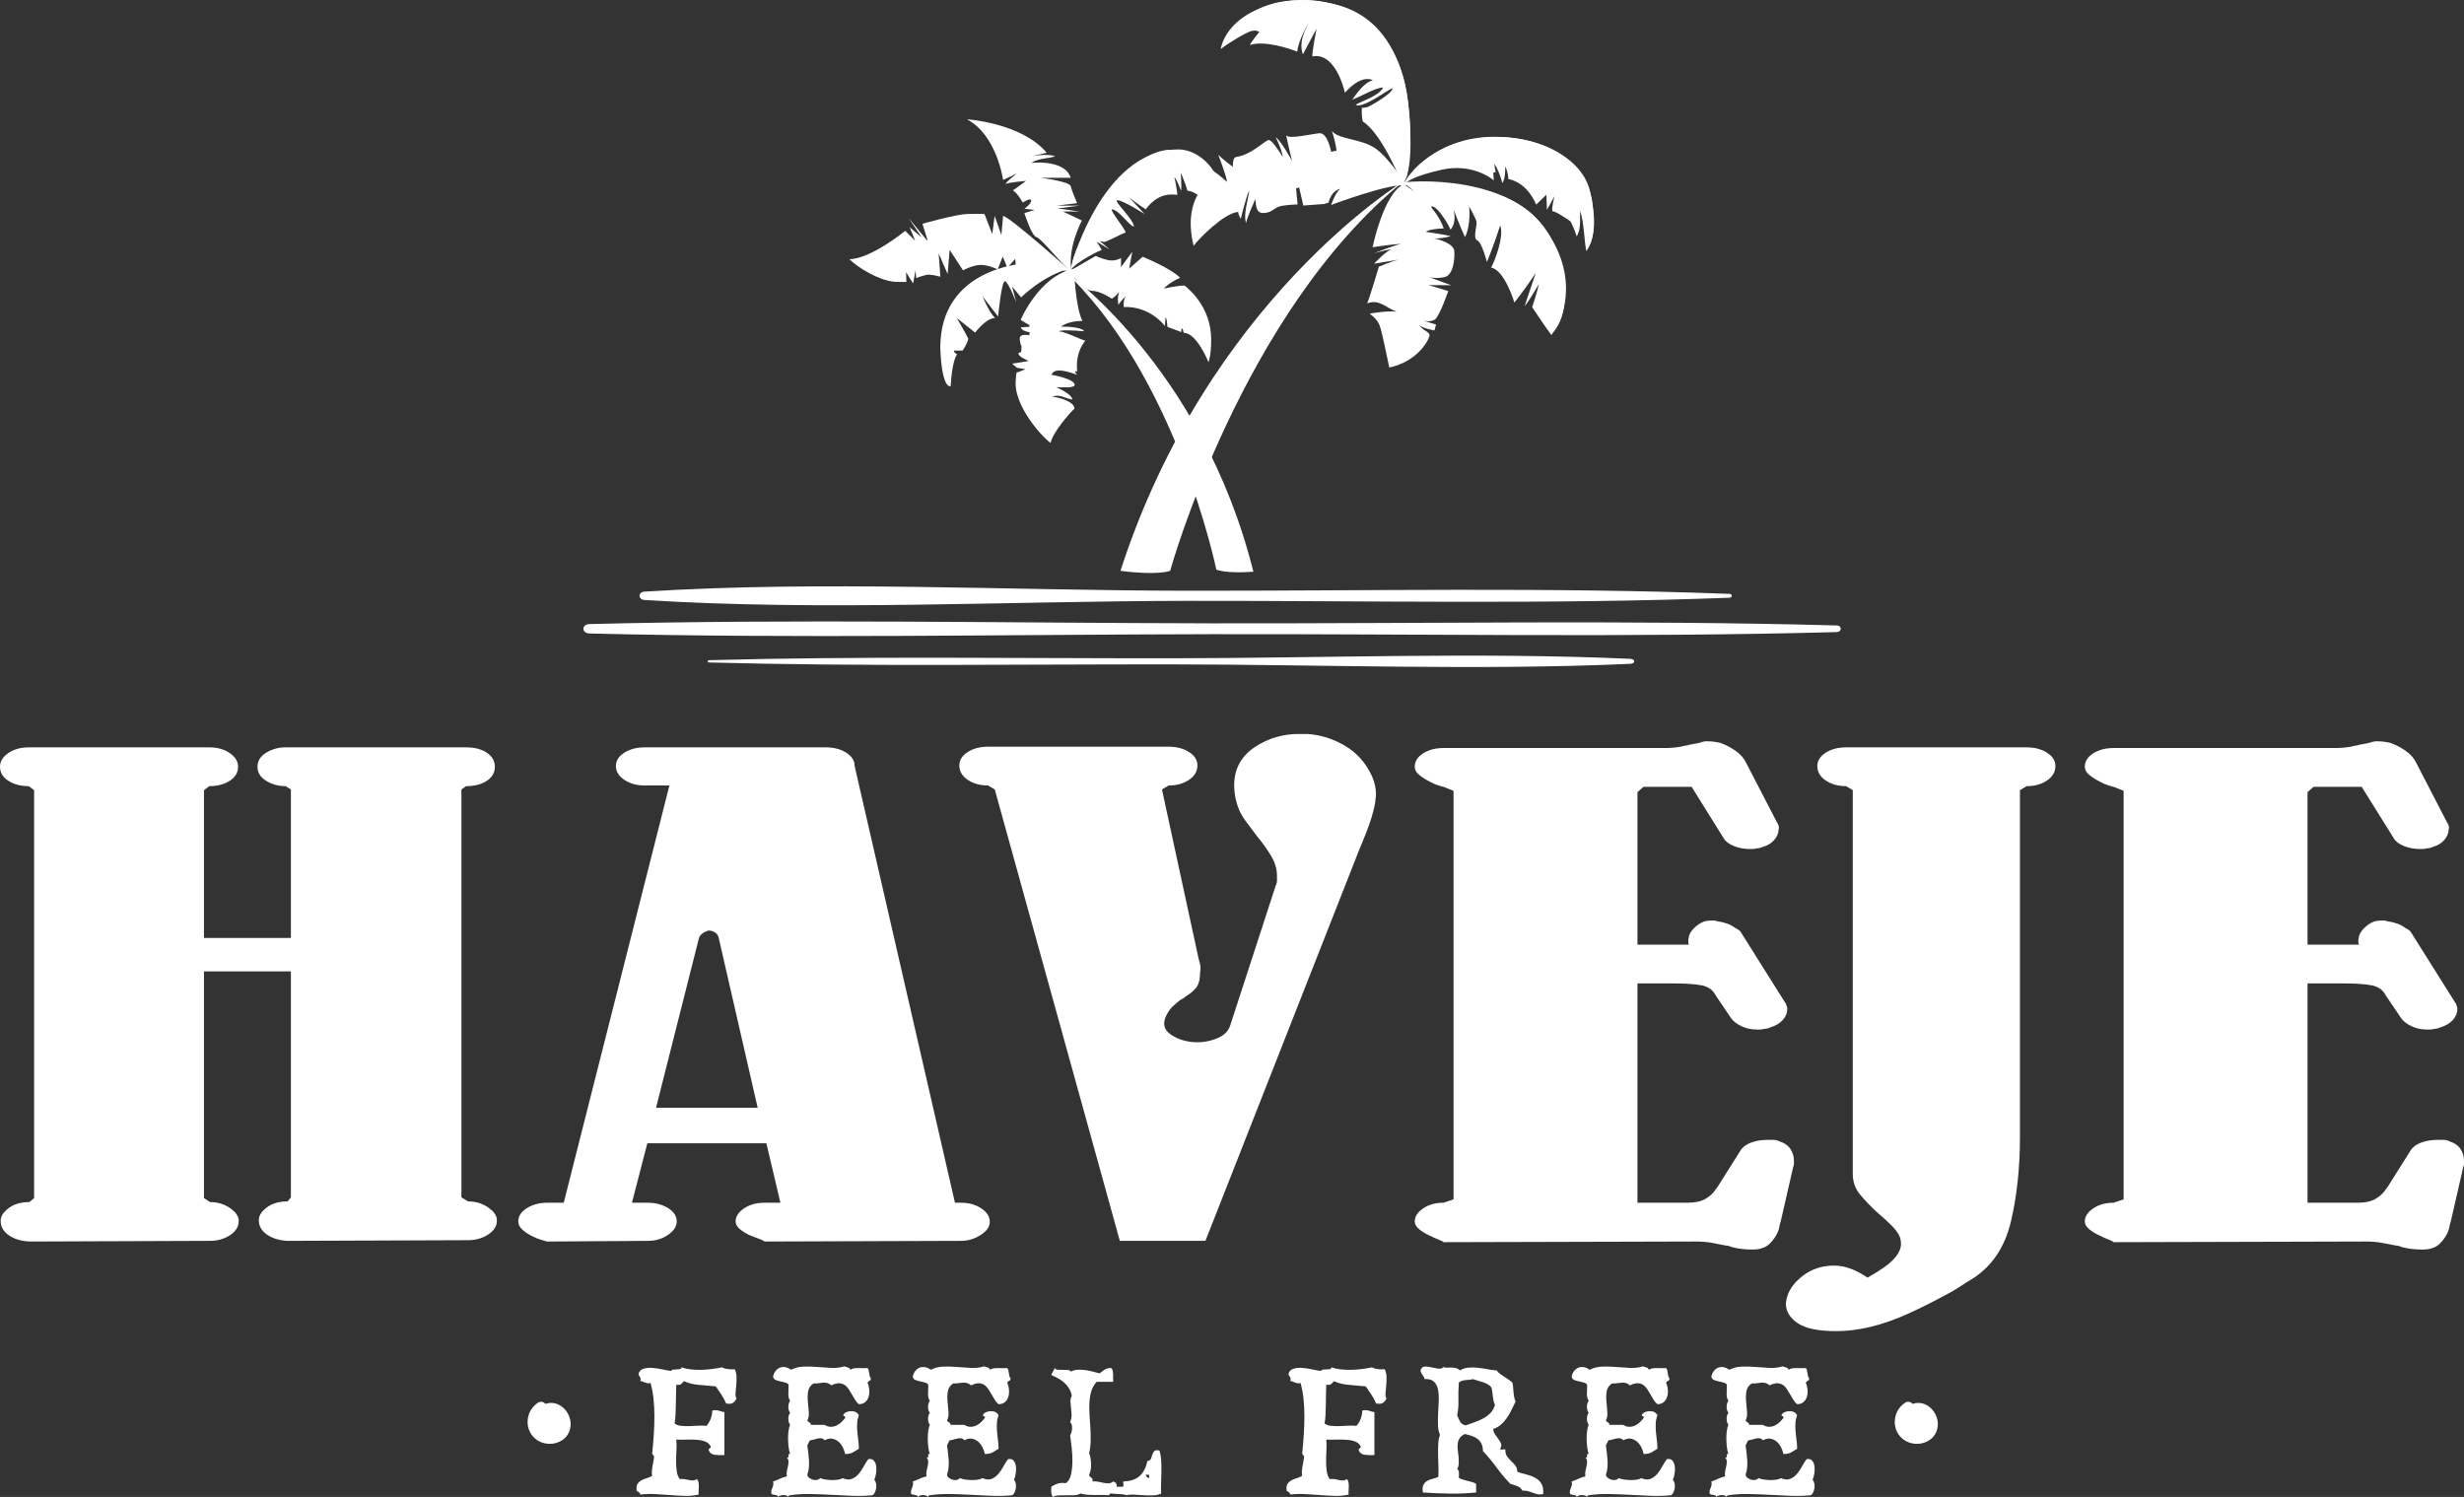 <svg xmlns="http://www.w3.org/2000/svg" xmlns:xlink="http://www.w3.org/1999/xlink" id="Layer_1" x="0px" y="0px" viewBox="0 0 1368.159 831.245" xml:space="preserve"><rect x="0" y="0" width="1368.159" height="831.245" fill="#333333" stroke="none"/><g>	<path fill="#FFFFFF" d="M275.896,677.916c0,2.97-1.613,5.505-4.828,7.611  c-3.22,2.1-6.933,3.155-11.14,3.155l-100.258,0.371  c-4.705-0.248-8.54-1.427-11.511-3.527c-2.97-2.106-4.456-4.768-4.456-7.981  c0-2.473,1.486-4.829,4.456-7.055c2.97-2.229,6.806-3.345,11.511-3.345  l1.857-2.227V539.41h-48.272v125.881l3.341,2.227  c4.207,0,7.921,1.115,11.141,3.344c3.214,2.227,4.827,4.585,4.827,7.055  c0,3.214-1.613,5.876-4.827,7.983c-3.22,2.099-6.934,3.154-11.141,3.154  l-100.258,0.371c-4.704-0.249-8.54-1.427-11.511-3.526  c-2.971-2.107-4.457-4.769-4.457-7.983c0-2.47,1.486-4.828,4.457-7.055  c2.971-2.228,6.806-3.344,11.511-3.344l2.599-2.227V438.78l-2.971-2.228  c-4.455,0-8.233-0.985-11.325-2.969C1.542,431.604,0,429.005,0,425.785  c0-2.97,1.542-5.506,4.641-7.612c3.093-2.101,6.87-3.156,11.325-3.156h100.259  c4.455,0,8.227,1.054,11.325,3.156c3.093,2.106,4.642,4.642,4.642,7.612  c0,3.22-1.549,5.82-4.642,7.799c-3.099,1.984-6.87,2.969-11.325,2.969  l-2.97,2.228v82.065h48.272v-82.435l-2.971-1.858  c-3.963,0-7.555-0.985-10.768-2.969c-3.22-1.979-4.828-4.579-4.828-7.799  c0-3.213,1.608-5.813,4.828-7.798c3.213-1.979,6.805-2.97,10.768-2.97h100.259  c4.699,0,8.541,0.991,11.51,2.97c2.971,1.985,4.456,4.585,4.456,7.798  c0,3.22-1.485,5.82-4.456,7.799c-2.969,1.984-6.811,2.969-11.51,2.969  l-2.6,1.858v226.509l3.713,2.227c4.207,0,7.921,1.115,11.14,3.345  c3.215,2.226,4.828,4.582,4.828,7.055V677.916z"></path>	<path fill="#FFFFFF" d="M399.172,521.215c-0.249-1.484-0.929-2.599-2.043-3.341  c-1.113-0.744-2.291-1.113-3.526-1.113h-0.556c-0.129,0-0.314,0.127-0.558,0.369  c-0.993,0.252-1.92,0.744-2.785,1.487c-0.871,0.743-1.428,1.614-1.671,2.599  l-23.765,93.947h56.441L399.172,521.215z M549.56,678.659  c0,2.472-1.548,4.762-4.642,6.868c-3.098,2.1-6.498,3.279-10.212,3.527h-0.557  h-0.556l-109.172,0.371c0-0.249-0.806-0.684-2.413-1.296  c-1.613-0.622-3.405-1.301-5.385-2.044c-2.227-0.992-4.148-2.171-5.755-3.528  c-1.613-1.362-2.413-2.785-2.413-4.268c0-2.722,1.542-5.138,4.64-7.242  c3.094-2.103,6.869-3.157,11.325-3.157h8.912l-7.798-33.048h-66.097l-8.54,33.048  h8.911c4.208,0,7.921,0.992,11.141,2.971c3.214,1.983,4.827,4.457,4.827,7.428  c0,2.719-1.614,5.199-4.827,7.425c-3.221,2.228-6.933,3.34-11.141,3.34  l-56.07,0.371c-0.742-0.249-1.797-0.556-3.156-0.928  c-1.363-0.368-2.785-0.926-4.27-1.669c-2.228-0.991-4.213-2.228-5.941-3.713  c-1.735-1.487-2.599-3.099-2.599-4.827c0-2.971,1.606-5.445,4.827-7.428  c3.215-1.979,6.929-2.971,11.139-2.971h9.284l58.671-231.707h-13.74  c-4.456,0-8.232-1.052-11.326-3.158c-3.099-2.099-4.641-4.641-4.641-7.611  c0-2.971,1.543-5.442,4.641-7.428c3.094-1.979,6.87-2.97,11.326-2.97h100.63  c4.457,0,8.227,0.991,11.327,2.97c3.092,1.985,4.641,4.457,4.641,7.428  l55.7,242.476h3.342c4.455,0,8.227,1.054,11.325,3.157  c3.093,2.104,4.642,4.52,4.642,7.242V678.659z"></path>	<path fill="#FFFFFF" d="M763.46,435.996c0.37,1.614,0.557,3.285,0.557,5.014  c0,0.743-0.064,1.485-0.187,2.228c-0.126,0.743-0.185,1.485-0.185,2.227  c-0.498,2.727-1.176,5.513-2.043,8.355c-0.869,2.849-1.797,5.512-2.783,7.985  c-0.743,1.983-1.485,3.841-2.229,5.569c-0.743,1.735-1.363,3.22-1.856,4.455  l-85.405,217.227H621.8l-69.44-250.645l-3.713-2.228  c-4.455,0-8.232-1.052-11.325-3.158c-3.098-2.099-4.64-4.762-4.64-7.983  c0-2.971,1.542-5.441,4.64-7.426c3.093-1.978,6.87-2.97,11.325-2.97H648.906  c4.455,0,8.227,0.992,11.325,2.97c3.093,1.985,4.642,4.455,4.642,7.426  c0,3.221-1.548,5.885-4.642,7.983c-3.098,2.106-6.87,3.158-11.325,3.158  l-3.713,2.228l20.424,94.315c0.494,1.483,0.801,2.785,0.928,3.899  c0.122,1.115,0.058,2.289-0.186,3.528c0,3.713-0.742,6.499-2.228,8.354  c-1.484,1.857-3.34,3.406-5.57,4.642c-0.5,0.498-1.056,0.928-1.672,1.3  c-0.619,0.371-1.177,0.685-1.671,0.93c-1.241,0.99-2.541,2.105-3.899,3.341  c-1.362,1.242-2.541,2.848-3.527,4.828c-2.477,4.704-1.613,8.417,2.599,11.138  c4.205,2.729,9.034,4.085,14.481,4.085h0.743h0.742  c3.714-0.244,7.178-1.115,10.397-2.6c3.214-1.485,5.322-3.713,6.312-6.685  l25.25-77.607c0.494-0.985,0.744-1.912,0.744-2.783v-2.785  c0-3.712-1.115-7.425-3.342-11.139c-2.226-3.713-4.704-7.177-7.428-10.397  c-1.983-2.722-3.837-5.198-5.568-7.426c-1.736-2.227-3.099-4.33-4.084-6.313  c-1.242-2.721-2.107-5.32-2.601-7.797c-0.498-2.472-0.743-4.827-0.743-7.055  c0-9.156,3.835-16.276,11.512-21.352c7.671-5.071,16.211-7.484,25.623-7.242h1.67  h2.043c7.176,0.498,14.046,2.664,20.608,6.499  c6.558,3.841,11.569,9.469,15.04,16.895  C762.533,432.72,763.09,434.389,763.46,435.996"></path>	<path fill="#FFFFFF" d="M988.667,678.659c-0.249,0.491-0.435,1.172-0.556,2.04  c-0.128,0.866-0.314,1.674-0.559,2.416c-0.99,2.722-2.597,5.196-4.824,7.425  c-2.228,2.227-5.448,3.34-9.655,3.34c-2.229,0-4.334-0.126-6.313-0.37  c-1.985-0.249-3.841-0.621-5.57-1.113c-0.501-0.25-0.992-0.436-1.486-0.556  c-0.498-0.129-0.992-0.187-1.487-0.187c-2.475-0.497-5.012-0.991-7.611-1.485  c-2.599-0.498-5.758-0.744-9.469-0.744l-139.619,0.373  c0-0.248-0.805-0.684-2.414-1.301c-1.612-0.619-3.406-1.426-5.384-2.412  c-2.228-0.992-4.15-2.171-5.756-3.528c-1.613-1.362-2.413-2.785-2.413-4.268  c0-2.722,1.544-5.138,4.64-7.242c3.094-2.103,6.872-3.157,11.327-3.157  l5.572-1.856V439.152l-5.572-2.227c-0.249,0-1.178-0.243-2.785-0.742  c-1.611-0.494-3.284-1.236-5.012-2.228c-1.984-0.987-3.842-2.164-5.571-3.529  c-1.735-1.356-2.599-2.906-2.599-4.641c0-2.97,1.544-5.441,4.64-7.426  c3.094-1.978,6.872-2.97,11.327-2.97h123.281c1.236,0,2.598-0.06,4.084-0.186  c1.487-0.122,2.971-0.308,4.457-0.557c0.743-0.244,1.542-0.429,2.415-0.557  c0.863-0.122,1.67-0.308,2.413-0.557c1.487-0.244,2.843-0.494,4.084-0.743  c1.236-0.244,2.1-0.493,2.597-0.743c0.246,0,0.56-0.057,0.93-0.186  c0.371-0.121,0.679-0.186,0.929-0.186h0.928h0.928c0.987,0,1.979,0.065,2.971,0.186  c0.986,0.128,2.099,0.313,3.341,0.557c2.971,0.992,5.88,2.477,8.726,4.457  c2.844,1.984,4.887,4.333,6.128,7.054l16.71,32.305  c0.492,0.744,0.864,1.487,1.112,2.228c0.246,0.744,0.246,1.487,0,2.229  c0,1.984-0.805,3.899-2.41,5.756c-1.615,1.856-3.777,3.154-6.499,3.897  c-0.5,0.25-1.058,0.436-1.671,0.556c-0.622,0.129-1.178,0.187-1.671,0.187  c-0.743,0.25-1.429,0.373-2.041,0.373h-1.671c-3.219,0-6.192-0.56-8.913-1.672  c-2.726-1.114-4.584-2.536-5.568-4.27l-17.825-28.593h-26.734l-3.342,2.97  v84.665h28.591c-0.249-0.494-0.37-0.931-0.37-1.302v-0.927  c0-0.495,0.057-0.93,0.186-1.3c0.121-0.37,0.185-0.8,0.185-1.3  c0.495-1.485,1.423-2.906,2.785-4.271c1.357-1.357,2.785-2.414,4.268-3.154  c0.988-0.494,1.918-0.801,2.787-0.93c0.864-0.121,1.792-0.183,2.785-0.183  h1.485c0.491,0,0.985,0.126,1.483,0.37c1.98,0.249,3.836,0.684,5.572,1.297  c1.728,0.621,3.213,1.428,4.455,2.414c0.987,0.501,1.729,0.928,2.229,1.301  c0.492,0.369,0.864,0.806,1.113,1.299l24.507,38.989  c0.242,0.249,0.429,0.558,0.557,0.928c0.122,0.373,0.186,0.685,0.186,0.93  c0.244,0.249,0.37,0.557,0.37,0.928v0.927c0,1.984-0.806,3.897-2.412,5.756  c-1.613,1.858-4.025,3.283-7.241,4.27c-0.5,0.249-1.059,0.435-1.671,0.557  c-0.622,0.127-1.178,0.186-1.672,0.186c-0.742,0.249-1.428,0.371-2.041,0.371  h-1.671c-3.22,0-6.125-0.616-8.727-1.857c-2.598-1.235-4.519-2.721-5.754-4.457  l-8.541-12.624c-1.485-2.971-4.026-4.827-7.613-5.572  c-3.592-0.739-8.975-1.112-16.152-1.112h-19.68v121.796h27.849  c4.207,0,7.547-0.744,10.026-2.227c2.473-1.487,4.33-3.214,5.571-5.201  c0.242-0.244,0.429-0.494,0.556-0.743c0.122-0.242,0.308-0.494,0.557-0.743  l12.624-20.051c1.238-1.977,3.215-3.463,5.943-4.455  c2.721-0.985,5.693-1.487,8.912-1.487h3.527c1.115,0,2.164,0.25,3.156,0.744  c2.972,0.992,5.072,2.479,6.313,4.455c1.234,1.985,1.856,4.085,1.856,6.315  v1.669c0,0.621-0.127,1.178-0.369,1.671L988.667,678.659z"></path>	<path fill="#FFFFFF" d="M1136.641,433.397c-3.1,2.106-6.872,3.157-11.328,3.157  l-3.713,2.227v192.349c0,17.329-1.669,33.047-5.012,47.158  c-3.341,14.11-10.34,24.628-20.98,31.561c-2.476,1.487-5.142,3.158-7.983,5.013  c-2.846,1.859-6.006,3.65-9.469,5.386c-5.941,3.215-12.318,6.369-19.122,9.469  c-6.812,3.093-13.802,5.505-20.98,7.241c-3.221,0.743-6.376,1.3-9.469,1.672  c-3.098,0.371-6.128,0.556-9.096,0.556c-9.906,0-17.019-1.485-21.352-4.455  c-4.328-2.972-6.498-6.564-6.498-10.769c0-0.498,0.065-0.992,0.187-1.483  c0.127-0.503,0.182-0.873,0.182-1.115c0.992-4.706,3.966-8.977,8.913-12.812  c4.956-3.841,10.77-5.755,17.454-5.755c2.971,0,6,0.557,9.096,1.672  c3.093,1.112,6.249,2.783,9.469,5.013c7.177-3.964,12.127-7.492,14.855-10.583  c2.721-3.1,3.955-6.007,3.713-8.727c0-1.735-0.501-3.405-1.485-5.014  c-0.993-1.612-2.227-3.154-3.713-4.641c-1.242-1.242-2.543-2.476-3.899-3.713  c-1.363-1.235-2.787-2.471-4.271-3.713c-3.221-2.971-6.255-6.129-9.096-9.47  c-2.851-3.341-4.272-7.241-4.272-11.697V438.78l-3.713-2.227  c-4.455,0-8.233-1.051-11.327-3.157c-3.096-2.099-4.642-4.763-4.642-7.983  c0-2.97,1.547-5.441,4.642-7.426c3.094-1.978,6.872-2.97,11.327-2.97h100.257  c4.457,0,8.228,0.992,11.328,2.97c3.092,1.985,4.641,4.457,4.641,7.426  C1141.282,428.633,1139.733,431.298,1136.641,433.397"></path>	<path fill="#FFFFFF" d="M1360.734,678.659c-0.25,0.491-0.436,1.172-0.557,2.04  c-0.128,0.866-0.314,1.674-0.558,2.416c-0.991,2.722-2.599,5.196-4.824,7.425  c-2.231,2.227-5.448,3.34-9.656,3.34c-2.228,0-4.333-0.126-6.313-0.37  c-1.985-0.249-3.841-0.621-5.568-1.113c-0.501-0.25-0.993-0.436-1.487-0.556  c-0.498-0.129-0.992-0.187-1.486-0.187c-2.476-0.497-5.014-0.991-7.611-1.485  c-2.6-0.498-5.758-0.744-9.47-0.744l-139.618,0.373  c0-0.248-0.807-0.684-2.415-1.301c-1.614-0.619-3.406-1.426-5.383-2.412  c-2.229-0.992-4.15-2.171-5.756-3.528c-1.613-1.362-2.414-2.785-2.414-4.268  c0-2.722,1.544-5.138,4.641-7.242c3.094-2.103,6.871-3.157,11.327-3.157  l5.571-1.856V439.152l-5.571-2.227c-0.249,0-1.179-0.243-2.786-0.742  c-1.61-0.494-3.284-1.236-5.011-2.228c-1.985-0.987-3.843-2.164-5.571-3.529  c-1.736-1.356-2.6-2.906-2.6-4.641c0-2.97,1.544-5.441,4.641-7.426  c3.094-1.978,6.871-2.97,11.327-2.97h123.28c1.238,0,2.599-0.06,4.085-0.186  c1.487-0.122,2.97-0.308,4.455-0.557c0.743-0.244,1.542-0.429,2.415-0.557  c0.862-0.122,1.669-0.308,2.413-0.557c1.485-0.244,2.842-0.494,4.084-0.743  c1.238-0.244,2.1-0.493,2.598-0.743c0.244,0,0.557-0.057,0.93-0.186  c0.371-0.121,0.679-0.186,0.929-0.186h0.93h0.927c0.985,0,1.977,0.065,2.971,0.186  c0.985,0.128,2.099,0.313,3.34,0.557c2.97,0.992,5.88,2.477,8.726,4.457  c2.844,1.984,4.887,4.333,6.129,7.054l16.71,32.305  c0.491,0.744,0.863,1.487,1.112,2.228c0.244,0.744,0.244,1.487,0,2.229  c0,1.984-0.806,3.899-2.412,5.756c-1.614,1.856-3.777,3.154-6.498,3.897  c-0.501,0.25-1.058,0.436-1.671,0.556c-0.622,0.129-1.18,0.187-1.674,0.187  c-0.743,0.25-1.427,0.373-2.04,0.373h-1.671c-3.219,0-6.192-0.56-8.913-1.672  c-2.725-1.114-4.583-2.536-5.568-4.27l-17.824-28.593h-26.737l-3.34,2.97  v84.665h28.59c-0.248-0.494-0.371-0.931-0.371-1.302v-0.927  c0-0.495,0.06-0.93,0.187-1.3c0.122-0.37,0.184-0.8,0.184-1.3  c0.495-1.485,1.423-2.906,2.785-4.271c1.359-1.357,2.785-2.414,4.27-3.154  c0.987-0.494,1.917-0.801,2.788-0.93c0.861-0.121,1.791-0.183,2.783-0.183  h1.486c0.491,0,0.986,0.126,1.484,0.37c1.98,0.249,3.836,0.684,5.571,1.297  c1.729,0.621,3.214,1.428,4.457,2.414c0.988,0.501,1.728,0.928,2.228,1.301  c0.492,0.369,0.864,0.806,1.113,1.299l24.51,38.989  c0.242,0.249,0.428,0.558,0.555,0.928c0.123,0.373,0.186,0.685,0.186,0.93  c0.244,0.249,0.371,0.557,0.371,0.928v0.927c0,1.984-0.806,3.897-2.413,5.756  c-1.612,1.858-4.026,3.283-7.239,4.27c-0.501,0.249-1.059,0.435-1.672,0.557  c-0.621,0.127-1.179,0.186-1.672,0.186c-0.74,0.249-1.427,0.371-2.04,0.371  h-1.671c-3.22,0-6.128-0.616-8.727-1.857c-2.599-1.235-4.52-2.721-5.754-4.457  l-8.54-12.624c-1.487-2.971-4.028-4.827-7.613-5.572  c-3.592-0.739-8.977-1.112-16.153-1.112h-19.679v121.796h27.849  c4.205,0,7.547-0.744,10.025-2.227c2.471-1.487,4.329-3.214,5.572-5.201  c0.242-0.244,0.429-0.494,0.555-0.743c0.123-0.242,0.308-0.494,0.557-0.743  l12.624-20.051c1.239-1.977,3.215-3.463,5.943-4.455  c2.721-0.985,5.693-1.487,8.911-1.487h3.529c1.114,0,2.162,0.25,3.154,0.744  c2.972,0.992,5.072,2.479,6.315,4.455c1.234,1.985,1.854,4.085,1.854,6.315  v1.669c0,0.621-0.127,1.178-0.369,1.671L1360.734,678.659z"></path></g><g>	<path fill="#FFFFFF" d="M407.988,760.356c0.627,1.317,0.955,2.793,0.989,4.423  c0.03,1.634-0.034,3.201-0.189,4.707c-0.157,1.508-0.282,2.905-0.376,4.192  c-0.095,1.287,0.078,2.243,0.518,2.87c-0.44,1.069-1.082,1.882-1.929,2.448  c-0.848,0.565-2.119,0.692-3.813,0.377c-0.753-1.82-1.632-3.468-2.635-4.943  c-1.007-1.475-2.041-2.996-3.107-4.567c-3.139-0.311-6.278-0.594-9.414-0.846  c-3.139-0.25-5.869-0.942-8.19-2.073c-0.504,0.503-1.023,1.021-1.554,1.554  c-0.534,0.534-1.46,0.676-2.776,0.424c-0.064,1.318-0.111,2.951-0.143,4.895  c-0.032,1.944-0.062,3.939-0.094,5.978c-0.031,2.039-0.095,4.016-0.189,5.93  c-0.093,1.914-0.267,3.468-0.517,4.66c0.814,0.754,1.945,1.209,3.389,1.365  c1.444,0.157,2.98,0.22,4.614,0.189c1.63-0.032,3.294-0.109,4.988-0.236  c1.695-0.126,3.263-0.095,4.708,0.094c1.945-2.134,3.043-4.99,3.294-8.567  c1.568-0.249,2.793-0.201,3.672,0.141c0.879,0.346,1.883,0.612,3.013,0.8  v23.817c-1.945,0.128-3.735,0.08-5.366-0.141  c-1.633-0.218-2.701-0.956-3.202-2.211c-0.188-0.437-0.22-0.754-0.093-0.94  c0.124-0.189,0.282-0.329,0.47-0.424c0.189-0.093,0.344-0.205,0.471-0.329  c0.125-0.127,0.155-0.379,0.093-0.754c-0.627-1.253-1.63-2.149-3.011-2.684  c-1.381-0.531-2.95-0.861-4.708-0.988c-1.757-0.125-3.64-0.155-5.648-0.093  c-2.009,0.064-3.923,0.064-5.741,0c0.188,1.82,0.219,3.781,0.093,5.882  c-0.126,2.105-0.189,4.159-0.189,6.166c0,2.011,0.126,3.878,0.377,5.602  c0.249,1.729,0.815,3.156,1.694,4.283c1.129-0.123,2.085-0.107,2.872,0.049  c0.784,0.156,1.536,0.315,2.259,0.47c0.721,0.157,1.412,0.235,2.07,0.235  c0.66,0,1.428-0.249,2.308-0.754c0.375,0.377,0.643,0.895,0.8,1.556  c0.155,0.658,0.235,1.38,0.235,2.164c0,0.785-0.032,1.599-0.093,2.447  c-0.064,0.848-0.064,1.65,0,2.401c-2.387,0.564-4.865,0.816-7.438,0.753  c-2.573-0.066-5.224-0.206-7.955-0.424c-2.73-0.222-5.522-0.411-8.378-0.565  c-2.856-0.155-5.726-0.077-8.612,0.236c-0.316-1.066-0.974-1.695-1.977-1.885  c-0.316-1.753-0.189-3.074,0.376-3.952c0.565-0.878,1.318-1.569,2.259-2.071  c0.941-0.501,1.961-0.908,3.06-1.223c1.098-0.313,2.054-0.755,2.872-1.319  c-0.189-0.752-0.252-1.569-0.189-2.447c0.061-0.877,0.172-1.772,0.329-2.682  c0.156-0.908,0.331-1.82,0.519-2.731c0.187-0.907,0.313-1.801,0.377-2.682  c0-0.314-0.174-0.626-0.518-0.942c-0.346-0.313-0.518-0.625-0.518-0.939  c0.376-3.453,0.674-6.936,0.894-10.451c0.219-3.513,0.329-6.968,0.329-10.355  c0-3.388-0.174-6.636-0.518-9.743c-0.346-3.107-0.894-5.946-1.647-8.52  c-0.692,0.189-1.27,0.236-1.741,0.144c-0.471-0.098-0.912-0.222-1.318-0.379  c-0.41-0.156-0.801-0.33-1.177-0.519c-0.377-0.188-0.848-0.282-1.412-0.282  c0.25-1.004,0.203-1.742-0.142-2.213c-0.345-0.471-0.643-0.987-0.894-1.551  c0.314-1.569,1.191-2.589,2.636-3.06c1.443-0.473,3.091-0.645,4.943-0.519  c1.85,0.126,3.749,0.409,5.695,0.847c1.945,0.441,3.578,0.722,4.895,0.848  c0.189-0.438,0.566-0.69,1.13-0.752c0.565-0.065,1.177-0.096,1.836-0.096  c0.659,0,1.254-0.047,1.789-0.14c0.533-0.095,0.861-0.424,0.988-0.99  c1.444,0.503,3.089,0.865,4.942,1.083c1.851,0.22,3.767,0.316,5.743,0.283  c1.978-0.031,3.97-0.171,5.978-0.423c2.008-0.252,3.921-0.567,5.743-0.943  C402.528,760.198,404.911,760.545,407.988,760.356"></path>	<path fill="#FFFFFF" d="M472.191,760.639c0.439-0.376,1.035-0.629,1.788-0.752  c0.753-0.128,1.554-0.19,2.401-0.19c0.846,0,1.741,0.016,2.683,0.047  c0.94,0.034,1.819,0.016,2.636-0.047c0.311,0.314,0.533,0.738,0.658,1.271  c0.124,0.535,0.22,1.083,0.282,1.65c0.062,0.563,0.157,1.096,0.283,1.599  c0.125,0.503,0.343,0.908,0.659,1.226c0,0.69-0.252,1.127-0.754,1.315  c-0.501,0.188-0.879,0.533-1.128,1.035c0.564,1.319,0.893,2.682,0.987,4.096  c0.095,1.411-0.047,2.699-0.423,3.859c-0.376,1.162-1.004,2.119-1.881,2.872  c-0.88,0.755-2.042,1.13-3.484,1.13c-0.752-0.563-1.429-1.332-2.023-2.306  c-0.597-0.973-1.193-1.978-1.789-3.012c-0.598-1.037-1.208-2.039-1.836-3.013  c-0.627-0.974-1.381-1.756-2.259-2.354c-0.88-0.594-1.915-0.909-3.106-0.939  c-1.193-0.034-2.606,0.359-4.236,1.175c-0.753-0.628-1.492-1.052-2.213-1.272  c-0.722-0.219-1.474-0.296-2.259-0.235c-0.785,0.062-1.616,0.157-2.495,0.284  c-0.879,0.125-1.883,0.187-3.012,0.187c-1.633,1.07-2.606,2.479-2.918,4.235  c-0.314,1.76-0.378,3.625-0.189,5.603c0.189,1.978,0.361,3.922,0.519,5.835  c0.155,1.916-0.11,3.533-0.801,4.849c0.25,0.504,0.626,0.862,1.13,1.082  c0.502,0.22,0.784,0.678,0.848,1.366h7.623  c1.193,0.754,2.369,1.115,3.532,1.082c1.16-0.03,2.243-0.296,3.247-0.798  c1.003-0.503,1.898-1.146,2.683-1.931c0.784-0.784,1.427-1.52,1.931-2.21  c0.125-0.38,0.125-0.615,0-0.708c-0.126-0.096-0.283-0.171-0.472-0.236  c-0.186-0.061-0.345-0.141-0.47-0.235c-0.126-0.095-0.126-0.33,0-0.706  c0.439-0.629,1.067-1.099,1.883-1.414c0.815-0.313,1.68-0.471,2.59-0.471  c0.907,0,1.741,0.206,2.494,0.613c0.753,0.407,1.285,0.99,1.6,1.741  c-0.564,1.445-0.879,2.918-0.942,4.425c-0.062,1.505-0.031,3.061,0.096,4.659  c0.124,1.602,0.296,3.201,0.517,4.802c0.219,1.601,0.329,3.153,0.329,4.66  c-1.067,0.692-2.151,1.351-3.247,1.979c-1.1,0.628-2.558,0.939-4.378,0.939  c-0.251-1.256-0.691-2.509-1.317-3.764c-0.63-1.255-1.445-2.307-2.449-3.156  c-1.004-0.846-2.15-1.379-3.437-1.599c-1.285-0.218-2.684,0.08-4.189,0.895  c-0.44-0.627-1.003-0.988-1.694-1.083c-0.691-0.095-1.427-0.064-2.213,0.095  c-0.785,0.156-1.553,0.362-2.305,0.611c-0.753,0.252-1.412,0.377-1.977,0.377  l-1.412,2.823c0.126,1.131,0.282,2.353,0.471,3.669  c0.189,1.321,0.33,2.684,0.422,4.098c0.095,1.41,0.095,2.825,0,4.236  c-0.093,1.41-0.392,2.808-0.894,4.189c0.062,0.69,0.377,1.271,0.942,1.742  c0.564,0.471,1.224,0.831,1.977,1.081c0.753,0.252,1.521,0.316,2.306,0.188  c0.785-0.125,1.428-0.47,1.929-1.034c0.627,0.315,1.522,0.564,2.683,0.752  c1.162,0.188,2.355,0.299,3.578,0.329c1.224,0.032,2.401-0.03,3.531-0.188  c1.128-0.156,2.007-0.454,2.635-0.894c2.071,0.879,3.812,1.021,5.224,0.423  c1.411-0.594,2.652-1.521,3.719-2.777c1.066-1.256,2.008-2.65,2.825-4.189  c0.814-1.536,1.662-2.872,2.542-4.001c1.379-0.248,2.415,0.049,3.106,0.894  c0.691,0.851,1.113,1.931,1.27,3.248c0.157,1.32,0.109,2.669-0.141,4.049  c-0.252,1.38-0.564,2.48-0.942,3.294c0.504,0.564,0.832,1.256,0.99,2.071  c0.156,0.816,0.171,1.646,0.047,2.495c-0.126,0.846-0.362,1.646-0.705,2.401  c-0.346,0.751-0.77,1.284-1.271,1.599c-3.705,0.376-7.517,0.486-11.439,0.33  c-3.922-0.158-7.847-0.345-11.767-0.566c-3.924-0.22-7.798-0.362-11.626-0.422  c-3.828-0.062-7.47,0.155-10.92,0.658c-0.377,0.062-0.628,0.14-0.752,0.235  c-0.128,0.095-0.189,0.33-0.189,0.708c-0.628-0.691-1.587-1.037-2.873-1.037  c-1.285,0-2.244,0.346-2.871,1.037c-0.062-0.44-0.267-0.724-0.611-0.849  c-0.345-0.127-0.722-0.222-1.13-0.282c-0.409-0.064-0.815-0.127-1.224-0.189  s-0.675-0.252-0.799-0.563c-0.128-0.753-0.11-1.367,0.047-1.838  c0.155-0.471,0.329-0.922,0.517-1.363c0.189-0.44,0.345-0.926,0.47-1.46  c0.127-0.531,0.095-1.206-0.093-2.025c1.318-0.436,2.557-0.94,3.719-1.505  c1.161-0.564,2.462-1.004,3.907-1.319c-0.189-1.065-0.175-2.07,0.047-3.012  c0.219-0.94,0.423-1.835,0.612-2.684c0.19-0.846,0.283-1.676,0.283-2.495  c0-0.813-0.315-1.598-0.942-2.35c0.502,0.187,0.784,0.157,0.848-0.096  c0.061-0.252,0.093-0.532,0.093-0.847c0-0.314,0.031-0.595,0.094-0.847  c0.062-0.25,0.344-0.283,0.847-0.095c-0.377-0.815-0.659-1.977-0.847-3.483  c-0.187-1.507-0.298-3.061-0.331-4.659c-0.031-1.603,0.047-3.138,0.237-4.616  c0.189-1.473,0.501-2.619,0.941-3.435c-0.314-0.313-0.565-0.783-0.752-1.412  c-0.189-0.627-0.282-1.286-0.282-1.977c0-0.69,0.093-1.332,0.282-1.929  c0.187-0.597,0.438-1.053,0.752-1.365c-0.314-0.315-0.565-0.786-0.752-1.415  c-0.189-0.624-0.282-1.268-0.282-1.93c0-0.656,0.093-1.3,0.282-1.928  c0.187-0.628,0.438-1.097,0.752-1.412c-0.377-0.439-0.645-1.004-0.799-1.695  c-0.158-0.69-0.235-1.458-0.235-2.306c0-0.848,0.031-1.709,0.093-2.588  c0.06-0.881,0.06-1.695,0-2.448c-0.503-0.567-1.193-0.957-2.072-1.179  c-0.879-0.219-1.757-0.424-2.635-0.612c-0.88-0.187-1.694-0.436-2.448-0.752  c-0.754-0.313-1.224-0.91-1.412-1.789c0.25-1.253,0.707-2.307,1.364-3.154  c0.661-0.847,1.445-1.457,2.355-1.837c0.909-0.375,1.898-0.484,2.965-0.328  c1.067,0.158,2.166,0.643,3.296,1.46c2.07-1.069,4.345-1.65,6.825-1.743  c2.479-0.093,5.035-0.03,7.671,0.188c2.636,0.222,5.241,0.393,7.813,0.519  c2.573,0.126,4.991-0.156,7.248-0.848c0.691,0.188,1.366,0.393,2.025,0.612  C471.484,759.588,471.939,760.01,472.191,760.639"></path>	<path fill="#FFFFFF" d="M549.762,760.639c0.439-0.376,1.033-0.629,1.787-0.752  c0.754-0.128,1.554-0.19,2.401-0.19c0.846,0,1.741,0.016,2.683,0.047  c0.94,0.034,1.82,0.016,2.636-0.047c0.313,0.314,0.532,0.738,0.659,1.271  c0.124,0.535,0.22,1.083,0.282,1.65c0.062,0.563,0.156,1.096,0.283,1.599  c0.125,0.503,0.343,0.908,0.658,1.226c0,0.69-0.252,1.127-0.754,1.315  c-0.503,0.188-0.88,0.533-1.129,1.035c0.564,1.319,0.894,2.682,0.987,4.096  c0.094,1.411-0.045,2.699-0.423,3.859c-0.375,1.162-1.003,2.119-1.881,2.872  c-0.881,0.755-2.043,1.13-3.485,1.13c-0.752-0.563-1.429-1.332-2.022-2.306  c-0.598-0.973-1.195-1.978-1.79-3.012c-0.598-1.037-1.209-2.039-1.836-3.013  c-0.628-0.974-1.382-1.756-2.259-2.354c-0.88-0.594-1.915-0.909-3.107-0.939  c-1.194-0.034-2.606,0.359-4.236,1.175c-0.754-0.628-1.493-1.052-2.212-1.272  c-0.722-0.219-1.474-0.296-2.261-0.235c-0.785,0.062-1.615,0.157-2.494,0.284  c-0.879,0.125-1.882,0.187-3.011,0.187c-1.634,1.07-2.606,2.479-2.918,4.235  c-0.316,1.76-0.378,3.625-0.189,5.603c0.189,1.978,0.36,3.922,0.518,5.835  c0.156,1.916-0.11,3.533-0.8,4.849c0.25,0.504,0.626,0.862,1.128,1.082  c0.502,0.22,0.785,0.678,0.849,1.366h7.623  c1.192,0.754,2.368,1.115,3.531,1.082c1.16-0.03,2.243-0.296,3.247-0.798  c1.003-0.503,1.898-1.146,2.683-1.931c0.784-0.784,1.427-1.52,1.931-2.21  c0.123-0.38,0.123-0.615,0-0.708c-0.128-0.096-0.283-0.171-0.472-0.236  c-0.188-0.061-0.345-0.141-0.47-0.235c-0.127-0.095-0.127-0.33,0-0.706  c0.438-0.629,1.066-1.099,1.883-1.414c0.815-0.313,1.679-0.471,2.589-0.471  c0.909,0,1.74,0.206,2.494,0.613c0.754,0.407,1.285,0.99,1.6,1.741  c-0.564,1.445-0.879,2.918-0.942,4.425c-0.063,1.505-0.032,3.061,0.096,4.659  c0.123,1.602,0.295,3.201,0.517,4.802c0.219,1.601,0.329,3.153,0.329,4.66  c-1.067,0.692-2.15,1.351-3.247,1.979c-1.1,0.628-2.559,0.939-4.377,0.939  c-0.252-1.256-0.692-2.509-1.318-3.764c-0.628-1.255-1.444-2.307-2.448-3.156  c-1.006-0.846-2.15-1.379-3.437-1.599c-1.287-0.218-2.683,0.08-4.189,0.895  c-0.44-0.627-1.004-0.988-1.695-1.083c-0.69-0.095-1.428-0.064-2.213,0.095  c-0.784,0.156-1.551,0.362-2.304,0.611c-0.754,0.252-1.412,0.377-1.978,0.377  l-1.412,2.823c0.124,1.131,0.282,2.353,0.471,3.669  c0.188,1.321,0.328,2.684,0.422,4.098c0.095,1.41,0.095,2.825,0,4.236  c-0.094,1.41-0.392,2.808-0.893,4.189c0.062,0.69,0.375,1.271,0.941,1.742  c0.565,0.471,1.224,0.831,1.977,1.081c0.753,0.252,1.521,0.316,2.306,0.188  c0.784-0.125,1.427-0.47,1.93-1.034c0.627,0.315,1.521,0.564,2.683,0.752  c1.161,0.188,2.354,0.299,3.578,0.329c1.224,0.032,2.401-0.03,3.53-0.188  c1.128-0.156,2.008-0.454,2.637-0.894c2.071,0.879,3.812,1.021,5.224,0.423  c1.41-0.594,2.65-1.521,3.719-2.777c1.066-1.256,2.007-2.65,2.823-4.189  c0.815-1.536,1.663-2.872,2.543-4.001c1.379-0.248,2.415,0.049,3.107,0.894  c0.69,0.851,1.112,1.931,1.27,3.248c0.155,1.32,0.108,2.669-0.142,4.049  c-0.251,1.38-0.564,2.48-0.94,3.294c0.502,0.564,0.83,1.256,0.988,2.071  c0.156,0.816,0.171,1.646,0.048,2.495c-0.127,0.846-0.364,1.646-0.706,2.401  c-0.346,0.751-0.77,1.284-1.272,1.599c-3.705,0.376-7.516,0.486-11.437,0.33  c-3.924-0.158-7.847-0.345-11.768-0.566c-3.923-0.22-7.799-0.362-11.626-0.422  c-3.829-0.062-7.469,0.155-10.92,0.658c-0.377,0.062-0.628,0.14-0.752,0.235  c-0.128,0.095-0.19,0.33-0.19,0.708c-0.628-0.691-1.585-1.037-2.873-1.037  c-1.285,0-2.244,0.346-2.87,1.037c-0.062-0.44-0.268-0.724-0.612-0.849  c-0.346-0.127-0.721-0.222-1.13-0.282c-0.409-0.064-0.816-0.127-1.224-0.189  c-0.41-0.062-0.674-0.252-0.798-0.563c-0.127-0.753-0.112-1.367,0.046-1.838  c0.156-0.471,0.329-0.922,0.518-1.363c0.189-0.44,0.345-0.926,0.471-1.46  c0.127-0.531,0.095-1.206-0.093-2.025c1.317-0.436,2.556-0.94,3.718-1.505  c1.161-0.564,2.462-1.004,3.907-1.319c-0.187-1.065-0.174-2.07,0.047-3.012  c0.218-0.94,0.423-1.835,0.612-2.684c0.189-0.846,0.282-1.676,0.282-2.495  c0-0.813-0.314-1.598-0.942-2.35c0.503,0.187,0.784,0.157,0.848-0.096  c0.062-0.252,0.094-0.532,0.094-0.847c0-0.314,0.031-0.595,0.094-0.847  c0.063-0.25,0.345-0.283,0.848-0.095c-0.377-0.815-0.658-1.977-0.848-3.483  c-0.188-1.507-0.297-3.061-0.329-4.659c-0.032-1.603,0.046-3.138,0.235-4.616  c0.19-1.473,0.502-2.619,0.942-3.435c-0.313-0.313-0.565-0.783-0.752-1.412  c-0.19-0.627-0.283-1.286-0.283-1.977c0-0.69,0.094-1.332,0.283-1.929  c0.186-0.597,0.438-1.053,0.752-1.365c-0.313-0.315-0.565-0.786-0.752-1.415  c-0.19-0.624-0.283-1.268-0.283-1.93c0-0.656,0.094-1.3,0.283-1.928  c0.186-0.628,0.438-1.097,0.752-1.412c-0.377-0.439-0.645-1.004-0.8-1.695  c-0.157-0.69-0.235-1.458-0.235-2.306c0-0.848,0.031-1.709,0.094-2.588  c0.062-0.881,0.062-1.695,0-2.448c-0.503-0.567-1.193-0.957-2.071-1.179  c-0.879-0.219-1.757-0.424-2.635-0.612c-0.88-0.187-1.695-0.436-2.448-0.752  c-0.753-0.313-1.224-0.91-1.412-1.789c0.25-1.253,0.706-2.307,1.365-3.154  c0.659-0.847,1.443-1.457,2.354-1.837c0.91-0.375,1.898-0.484,2.965-0.328  c1.067,0.158,2.167,0.643,3.296,1.46c2.071-1.069,4.345-1.65,6.826-1.743  c2.478-0.093,5.035-0.03,7.671,0.188c2.636,0.222,5.241,0.393,7.813,0.519  c2.573,0.126,4.99-0.156,7.249-0.848c0.691,0.188,1.366,0.393,2.024,0.612  C549.055,759.588,549.51,760.01,549.762,760.639"></path>	<path fill="#FFFFFF" d="M638.064,820.794v-1.883h-1.884  C636.368,819.977,636.995,820.606,638.064,820.794 M585.627,759.696  c0.377,0.567,0.988,0.882,1.837,0.943c0.846,0.062,1.741,0.079,2.682,0.047  c0.94-0.03,1.835-0.014,2.683,0.047c0.846,0.062,1.459,0.377,1.835,0.94  c1.067-0.624,2.309-0.972,3.72-1.034c1.412-0.061,2.838,0,4.283,0.188  c1.442,0.188,2.839,0.47,4.19,0.846c1.347,0.376,2.525,0.692,3.529,0.944  c0.566-0.252,1.066-0.568,1.506-0.944c0.439-0.376,0.893-0.719,1.364-1.034  c0.472-0.313,1.004-0.565,1.602-0.752c0.594-0.19,1.331-0.252,2.211-0.19  c0.376,0.377,0.627,0.847,0.754,1.414c0.125,0.563,0.202,1.192,0.235,1.882  c0.03,0.692,0.03,1.411,0,2.164c-0.033,0.756-0.017,1.476,0.046,2.166h-9.131  c-1.381,1.446-2.369,3.122-2.967,5.037c-0.596,1.916-0.956,4.001-1.082,6.26  c-0.126,2.259-0.108,4.63,0.047,7.109c0.156,2.48,0.315,4.942,0.472,7.389  c0.155,2.448,0.202,4.863,0.142,7.248c-0.064,2.386-0.347,4.584-0.849,6.591  c0.315,0.628,0.567,1.49,0.753,2.589c0.19,1.099,0.298,2.227,0.331,3.389  c0.03,1.161-0.048,2.289-0.235,3.387c-0.189,1.099-0.472,1.966-0.849,2.59  c0,0.44,0.127,0.768,0.377,0.987c0.25,0.221,0.517,0.425,0.8,0.614  c0.282,0.187,0.501,0.439,0.661,0.752c0.155,0.314,0.172,0.785,0.047,1.41  c1.067-0.125,2.117-0.078,3.154,0.144c1.035,0.219,2.022,0.423,2.964,0.611  c0.942,0.188,1.852,0.283,2.73,0.283s1.758-0.346,2.636-1.037  c0.628,0.19,1.132,0.489,1.508,0.896c0.376,0.409,0.501,1.081,0.376,2.025  h3.296c0.501-0.064,0.674-0.456,0.518-1.179  c-0.158-0.719-0.175-1.302-0.048-1.742c4.079-0.125,7.155-1.19,9.227-3.2  c2.071-2.008,3.45-4.738,4.141-8.19c1.003-0.062,1.648-0.471,1.93-1.223  c0.282-0.752,0.549-1.523,0.801-2.307c0.249-0.782,0.627-1.443,1.129-1.978  c0.502-0.531,1.443-0.61,2.825-0.235c0.501,1.569,0.815,3.327,0.942,5.272  c0.126,1.947,0.171,3.969,0.141,6.071c-0.033,2.104-0.095,4.223-0.189,6.355  c-0.094,2.134-0.079,4.174,0.048,6.119c-1.193,0.627-2.699,0.972-4.519,1.034  c-1.82,0.064-3.656,0.031-5.507-0.094c-1.852-0.128-3.592-0.236-5.225-0.331  c-1.633-0.092-2.888,0.017-3.764,0.331c-1.258-0.377-2.56-0.582-3.907-0.612  c-1.352-0.032-2.937-0.14-4.756-0.328c-0.503-0.061-0.832,0.093-0.988,0.47  c-0.156,0.376-0.456,0.534-0.895,0.471c-1.193-0.128-2.401-0.174-3.625-0.141  c-1.224,0.03-2.479,0.047-3.765,0.047c-1.286,0-2.588-0.047-3.906-0.141  c-1.317-0.095-2.636-0.328-3.953-0.704c-0.881,0.563-1.995,0.877-3.344,0.94  c-1.349,0.064-2.761,0.078-4.235,0.047c-1.477-0.033-2.903-0.016-4.283,0.047  c-1.383,0.064-2.512,0.346-3.389,0.851c-0.565-0.568-0.881-1.367-0.942-2.402  c-0.064-1.037-0.064-2.118,0-3.248c1.065-0.693,2.196-1.256,3.388-1.695  c1.192-0.44,2.762-0.534,4.707-0.283c1.38-0.943,2.322-2.525,2.824-4.755  c0.502-2.226,0.768-4.659,0.8-7.296c0.032-2.636-0.108-5.287-0.424-7.955  c-0.314-2.668-0.597-4.878-0.847-6.636c0.25-0.249,0.486-0.736,0.706-1.458  c0.22-0.722,0.346-1.46,0.377-2.214c0.032-0.753-0.032-1.46-0.189-2.118  c-0.158-0.658-0.456-1.114-0.895-1.366c0.565-1.442,0.831-2.808,0.8-4.094  c-0.032-1.288-0.126-2.527-0.281-3.717c-0.158-1.193-0.269-2.355-0.329-3.486  c-0.064-1.128,0.187-2.291,0.752-3.483c-0.314-1.569-0.846-2.948-1.599-4.14  c-0.754-1.193-1.633-2.229-2.637-3.109c-1.003-0.877-2.116-1.66-3.34-2.352  c-1.224-0.691-2.494-1.319-3.813-1.883c0.25-0.691,0.565-1.333,0.942-1.93  C585.064,761.032,585.375,760.387,585.627,759.696"></path>	<path fill="#FFFFFF" d="M768.899,760.356c0.625,1.317,0.956,2.793,0.989,4.423  c0.029,1.634-0.033,3.201-0.189,4.707c-0.157,1.508-0.282,2.905-0.376,4.192  c-0.095,1.287,0.078,2.243,0.517,2.87c-0.44,1.069-1.081,1.882-1.931,2.448  c-0.845,0.565-2.118,0.692-3.811,0.377c-0.752-1.82-1.633-3.468-2.636-4.943  c-1.005-1.475-2.04-2.996-3.106-4.567c-3.139-0.311-6.28-0.594-9.416-0.846  c-3.136-0.25-5.869-0.942-8.188-2.073c-0.502,0.503-1.022,1.021-1.554,1.554  c-0.533,0.534-1.46,0.676-2.777,0.424c-0.064,1.318-0.11,2.951-0.141,4.895  c-0.032,1.944-0.062,3.939-0.092,5.978c-0.033,2.039-0.096,4.016-0.189,5.93  c-0.093,1.914-0.268,3.468-0.517,4.66c0.813,0.754,1.943,1.209,3.385,1.365  c1.445,0.157,2.983,0.22,4.615,0.189c1.63-0.032,3.297-0.109,4.988-0.236  c1.696-0.126,3.265-0.095,4.708,0.094c1.946-2.134,3.043-4.99,3.295-8.567  c1.568-0.249,2.791-0.201,3.671,0.141c0.88,0.346,1.884,0.612,3.015,0.8  v23.817c-1.948,0.128-3.735,0.08-5.367-0.141  c-1.634-0.218-2.699-0.956-3.202-2.211c-0.188-0.437-0.222-0.754-0.093-0.94  c0.127-0.189,0.281-0.329,0.471-0.424c0.187-0.093,0.345-0.205,0.47-0.329  c0.127-0.127,0.156-0.379,0.093-0.754c-0.625-1.253-1.632-2.149-3.008-2.684  c-1.385-0.531-2.952-0.861-4.708-0.988c-1.76-0.125-3.642-0.155-5.65-0.093  c-2.008,0.064-3.921,0.064-5.742,0c0.188,1.82,0.219,3.781,0.093,5.882  c-0.125,2.105-0.188,4.159-0.188,6.166c0,2.011,0.126,3.878,0.377,5.602  c0.249,1.729,0.813,3.156,1.693,4.283c1.131-0.123,2.088-0.107,2.874,0.049  c0.784,0.156,1.535,0.315,2.257,0.47c0.722,0.157,1.414,0.235,2.07,0.235  c0.663,0,1.429-0.249,2.309-0.754c0.375,0.377,0.643,0.895,0.799,1.556  c0.155,0.658,0.235,1.38,0.235,2.164c0,0.785-0.032,1.599-0.093,2.447  c-0.062,0.848-0.062,1.65,0,2.401c-2.385,0.564-4.863,0.816-7.435,0.753  c-2.574-0.066-5.224-0.206-7.958-0.424c-2.729-0.222-5.522-0.411-8.376-0.565  c-2.857-0.155-5.728-0.077-8.614,0.236c-0.316-1.066-0.974-1.695-1.975-1.885  c-0.316-1.753-0.189-3.074,0.375-3.952c0.564-0.878,1.318-1.569,2.257-2.071  c0.943-0.501,1.963-0.908,3.062-1.223c1.097-0.313,2.055-0.755,2.872-1.319  c-0.189-0.752-0.252-1.569-0.189-2.447c0.061-0.877,0.172-1.772,0.329-2.682  c0.156-0.908,0.331-1.82,0.519-2.731c0.186-0.907,0.313-1.801,0.376-2.682  c0-0.314-0.174-0.626-0.517-0.942c-0.345-0.313-0.518-0.625-0.518-0.939  c0.375-3.453,0.673-6.936,0.892-10.451c0.22-3.513,0.331-6.968,0.331-10.355  c0-3.388-0.174-6.636-0.517-9.743c-0.347-3.107-0.895-5.946-1.647-8.52  c-0.691,0.189-1.271,0.236-1.742,0.144c-0.471-0.098-0.912-0.222-1.319-0.379  c-0.409-0.156-0.799-0.33-1.175-0.519c-0.377-0.188-0.849-0.282-1.412-0.282  c0.25-1.004,0.204-1.742-0.141-2.213c-0.345-0.471-0.643-0.987-0.895-1.551  c0.314-1.569,1.192-2.589,2.636-3.06c1.442-0.473,3.091-0.645,4.943-0.519  c1.851,0.126,3.75,0.409,5.695,0.847c1.945,0.441,3.578,0.722,4.894,0.848  c0.191-0.438,0.567-0.69,1.132-0.752c0.565-0.065,1.178-0.096,1.835-0.096  c0.659,0,1.257-0.047,1.787-0.14c0.534-0.095,0.863-0.424,0.99-0.99  c1.442,0.503,3.088,0.865,4.94,1.083c1.853,0.22,3.766,0.316,5.742,0.283  c1.98-0.031,3.97-0.171,5.98-0.423c2.008-0.252,3.919-0.567,5.743-0.943  C763.44,760.198,765.824,760.545,768.899,760.356"></path>	<path fill="#FFFFFF" d="M810.037,767.696c-0.251,3.705-0.331,7.032-0.235,9.981  c0.092,2.952-0.141,5.682-0.706,8.191c0.5,1.317,1.051,2.528,1.648,3.624  c0.594,1.1,1.646,1.775,3.153,2.025c1.692-0.627,3.388-1.24,5.083-1.837  c1.693-0.595,3.279-1.301,4.752-2.117c1.474-0.817,2.777-1.804,3.908-2.965  c1.13-1.162,1.944-2.651,2.449-4.473c-0.315-0.627-0.564-1.332-0.755-2.117  c-0.189-0.784-0.329-1.601-0.423-2.447c-0.095-0.848-0.189-1.694-0.283-2.543  c-0.094-0.846-0.235-1.646-0.424-2.401c-0.502-0.752-1.161-1.363-1.978-1.833  c-0.815-0.472-1.692-0.865-2.636-1.18c-0.94-0.311-1.913-0.611-2.918-0.894  c-1.004-0.28-1.974-0.577-2.917-0.892c-0.504,0.188-1.067,0.315-1.693,0.376  c-0.629,0.064-1.272,0.112-1.932,0.141c-0.656,0.032-1.332,0.14-2.023,0.328  C811.417,766.852,810.729,767.197,810.037,767.696 M810.604,761.015  c1.441-0.88,2.995-1.397,4.658-1.555c1.663-0.155,3.375-0.141,5.131,0.048  c1.756,0.188,3.547,0.456,5.366,0.801c1.821,0.345,3.577,0.581,5.272,0.706  c0.564,0.752,1.209,1.397,1.931,1.931c0.719,0.533,1.474,1.051,2.259,1.552  c0.782,0.502,1.551,1.003,2.305,1.507c0.755,0.503,1.473,1.069,2.164,1.692  c0.253,0.756,0.411,1.603,0.471,2.544c0.064,0.943,0.141,1.899,0.237,2.87  c0.096,0.973,0.22,1.899,0.377,2.776c0.155,0.88,0.423,1.666,0.799,2.355  c-0.752,1.507-1.507,3.044-2.259,4.613c-0.752,1.567-1.599,3.045-2.542,4.425  c-0.94,1.379-2.025,2.62-3.248,3.717c-1.222,1.097-2.682,1.931-4.379,2.495  c0,1.067,0.333,2.071,0.991,3.012c0.659,0.939,1.3,1.837,1.928,2.682  c0.629,0.847,1.1,1.694,1.414,2.542c0.314,0.848,0.156,1.74-0.471,2.682  c0,0.504,0.361,0.677,1.083,0.518c0.72-0.153,1.302-0.172,1.742-0.047  c0,1.633,0.329,2.918,0.988,3.859c0.656,0.944,1.396,1.79,2.213,2.543  c0.816,0.754,1.585,1.571,2.305,2.448c0.72,0.879,1.113,2.071,1.176,3.576  c1.633,0.567,3.345,1.07,5.131,1.507c1.791,0.44,3.406,1.051,4.849,1.838  c1.444,0.785,2.589,1.88,3.436,3.293c0.846,1.411,1.144,3.342,0.895,5.79  c-1.319,0.188-2.416,0.171-3.297-0.047c-0.879-0.219-1.726-0.485-2.542-0.799  c-0.817-0.316-1.646-0.599-2.494-0.851c-0.847-0.249-1.898-0.343-3.153-0.28  c-0.564-1.131-1.458-1.945-2.683-2.449c-1.222-0.501-2.555-0.94-4-1.318  c-2.763-2.824-5.306-5.837-7.625-9.036c-2.324-3.202-4.865-6.245-7.626-9.132  c0-1.63-0.267-2.996-0.799-4.095c-0.534-1.097-1.257-1.991-2.166-2.684  c-0.909-0.691-1.975-1.239-3.2-1.647c-1.223-0.407-2.495-0.767-3.811-1.082  c-1.384,0.626-2.354,1.38-2.918,2.259c-0.568,0.88-0.927,1.868-1.085,2.965  c-0.157,1.099-0.157,2.259,0,3.482c0.158,1.222,0.3,2.449,0.423,3.671  c0.128,1.226,0.175,2.466,0.141,3.721c-0.03,1.254-0.328,2.414-0.893,3.481  c0.376,0.128,0.628,0.362,0.751,0.706c0.128,0.346,0.206,0.739,0.236,1.179  c0.032,0.44,0.032,0.909,0,1.41c-0.03,0.503-0.047,0.975-0.047,1.414  c0.627,0.44,1.365,0.786,2.213,1.035c0.848,0.252,1.71,0.486,2.589,0.704  c0.879,0.22,1.725,0.442,2.542,0.661c0.816,0.219,1.567,0.549,2.259,0.987  v4.803c-2.575,0.25-5.023,0.423-7.344,0.516  c-2.32,0.095-4.645,0.128-6.965,0.095c-2.323-0.03-4.724-0.095-7.202-0.188  c-2.481-0.096-5.163-0.235-8.049-0.423c-0.315-1.756-0.235-3.123,0.236-4.097  c0.471-0.972,1.144-1.726,2.023-2.259c0.878-0.531,1.898-0.94,3.06-1.223  c1.162-0.28,2.244-0.642,3.248-1.081c0.123-1.883,0.141-3.877,0.047-5.98  c-0.094-2.104-0.157-4.187-0.188-6.261c-0.034-2.07,0-4.061,0.095-5.977  c0.094-1.913,0.422-3.623,0.99-5.131c-0.691-1.507-1.071-3.325-1.131-5.461  c-0.065-2.132-0.034-4.361,0.093-6.682c0.125-2.324,0.236-4.628,0.329-6.92  c0.094-2.291-0.047-4.345-0.423-6.166c-0.376-1.82-1.128-3.263-2.261-4.332  c-1.128-1.065-2.855-1.535-5.178-1.41c-0.061-0.503-0.266-0.991-0.611-1.46  c-0.345-0.471-0.659-0.94-0.942-1.41c-0.282-0.473-0.486-0.944-0.61-1.414  c-0.128-0.471-0.034-0.955,0.282-1.459c0.564-0.878,1.411-1.284,2.542-1.224  c1.128,0.062,2.306,0.235,3.529,0.518c1.223,0.282,2.415,0.503,3.577,0.66  c1.16,0.158,2.055-0.141,2.683-0.895c0.438,0.252,1.066,0.362,1.882,0.328  c0.817-0.029,1.663-0.048,2.542-0.048c0.877,0,1.743,0.113,2.588,0.331  C809.332,759.964,810.037,760.386,810.604,761.015"></path>	<path fill="#FFFFFF" d="M915.596,760.639c0.437-0.376,1.034-0.629,1.789-0.752  c0.752-0.128,1.553-0.19,2.4-0.19c0.848,0,1.741,0.016,2.682,0.047  c0.943,0.034,1.82,0.016,2.637-0.047c0.314,0.314,0.533,0.738,0.659,1.271  c0.126,0.535,0.22,1.083,0.284,1.65c0.06,0.563,0.153,1.096,0.281,1.599  c0.125,0.503,0.343,0.908,0.659,1.226c0,0.69-0.252,1.127-0.752,1.315  c-0.503,0.188-0.881,0.533-1.131,1.035c0.565,1.319,0.895,2.682,0.99,4.096  c0.093,1.411-0.047,2.699-0.424,3.859c-0.377,1.162-1.006,2.119-1.882,2.872  c-0.881,0.755-2.043,1.13-3.484,1.13c-0.755-0.563-1.43-1.332-2.025-2.306  c-0.597-0.973-1.192-1.978-1.789-3.012c-0.598-1.037-1.209-2.039-1.835-3.013  c-0.63-0.974-1.382-1.756-2.259-2.354c-0.879-0.594-1.916-0.909-3.106-0.939  c-1.194-0.034-2.606,0.359-4.237,1.175c-0.752-0.628-1.491-1.052-2.213-1.272  c-0.722-0.219-1.475-0.296-2.259-0.235c-0.785,0.062-1.615,0.157-2.494,0.284  c-0.881,0.125-1.882,0.187-3.013,0.187c-1.633,1.07-2.603,2.479-2.918,4.235  c-0.315,1.76-0.376,3.625-0.188,5.603c0.188,1.978,0.359,3.922,0.518,5.835  c0.158,1.916-0.11,3.533-0.8,4.849c0.249,0.504,0.628,0.862,1.131,1.082  c0.502,0.22,0.785,0.678,0.847,1.366h7.625  c1.191,0.754,2.37,1.115,3.532,1.082c1.158-0.03,2.243-0.296,3.245-0.798  c1.005-0.503,1.899-1.146,2.684-1.931c0.782-0.784,1.427-1.52,1.931-2.21  c0.123-0.38,0.123-0.615,0-0.708c-0.128-0.096-0.283-0.171-0.471-0.236  c-0.188-0.061-0.345-0.141-0.472-0.235c-0.125-0.095-0.125-0.33,0-0.706  c0.439-0.629,1.066-1.099,1.883-1.414c0.816-0.313,1.68-0.471,2.588-0.471  c0.91,0,1.743,0.206,2.495,0.613c0.753,0.407,1.287,0.99,1.602,1.741  c-0.565,1.445-0.882,2.918-0.942,4.425c-0.065,1.505-0.035,3.061,0.094,4.659  c0.123,1.602,0.298,3.201,0.516,4.802c0.222,1.601,0.332,3.153,0.332,4.66  c-1.07,0.692-2.152,1.351-3.249,1.979c-1.1,0.628-2.558,0.939-4.376,0.939  c-0.252-1.256-0.691-2.509-1.32-3.764c-0.626-1.255-1.442-2.307-2.447-3.156  c-1.004-0.846-2.148-1.379-3.436-1.599c-1.285-0.218-2.684,0.08-4.188,0.895  c-0.439-0.627-1.005-0.988-1.695-1.083c-0.691-0.095-1.427-0.064-2.213,0.095  c-0.785,0.156-1.551,0.362-2.306,0.611c-0.752,0.252-1.411,0.377-1.977,0.377  l-1.412,2.823c0.125,1.131,0.283,2.353,0.471,3.669  c0.188,1.321,0.329,2.684,0.423,4.098c0.095,1.41,0.095,2.825,0,4.236  c-0.094,1.41-0.393,2.808-0.894,4.189c0.062,0.69,0.376,1.271,0.942,1.742  c0.567,0.471,1.226,0.831,1.978,1.081c0.751,0.252,1.52,0.316,2.305,0.188  c0.785-0.125,1.429-0.47,1.931-1.034c0.627,0.315,1.522,0.564,2.684,0.752  c1.16,0.188,2.354,0.299,3.576,0.329c1.223,0.032,2.402-0.03,3.53-0.188  c1.131-0.156,2.007-0.454,2.636-0.894c2.071,0.879,3.814,1.021,5.226,0.423  c1.413-0.594,2.65-1.521,3.719-2.777c1.065-1.256,2.007-2.65,2.824-4.189  c0.815-1.536,1.66-2.872,2.541-4.001c1.381-0.248,2.418,0.049,3.109,0.894  c0.688,0.851,1.112,1.931,1.27,3.248c0.153,1.32,0.107,2.669-0.143,4.049  c-0.25,1.38-0.563,2.48-0.94,3.294c0.501,0.564,0.831,1.256,0.987,2.071  c0.156,0.816,0.174,1.646,0.049,2.495c-0.127,0.846-0.363,1.646-0.706,2.401  c-0.346,0.751-0.769,1.284-1.272,1.599c-3.704,0.376-7.515,0.486-11.437,0.33  c-3.922-0.158-7.846-0.345-11.768-0.566c-3.922-0.22-7.799-0.362-11.626-0.422  c-3.829-0.062-7.47,0.155-10.919,0.658c-0.377,0.062-0.629,0.14-0.755,0.235  c-0.126,0.095-0.188,0.33-0.188,0.708c-0.629-0.691-1.586-1.037-2.872-1.037  c-1.285,0-2.243,0.346-2.872,1.037c-0.062-0.44-0.267-0.724-0.611-0.849  c-0.345-0.127-0.721-0.222-1.13-0.282c-0.409-0.064-0.817-0.127-1.224-0.189  c-0.41-0.062-0.674-0.252-0.799-0.563c-0.128-0.753-0.11-1.367,0.047-1.838  c0.156-0.471,0.33-0.922,0.516-1.363c0.189-0.44,0.345-0.926,0.471-1.46  c0.126-0.531,0.096-1.206-0.093-2.025c1.319-0.436,2.556-0.94,3.721-1.505  c1.158-0.564,2.461-1.004,3.905-1.319c-0.189-1.065-0.175-2.07,0.046-3.012  c0.219-0.94,0.424-1.835,0.612-2.684c0.188-0.846,0.283-1.676,0.283-2.495  c0-0.813-0.315-1.598-0.94-2.35c0.501,0.187,0.782,0.157,0.846-0.096  c0.064-0.252,0.095-0.532,0.095-0.847c0-0.314,0.031-0.595,0.093-0.847  c0.064-0.25,0.346-0.283,0.849-0.095c-0.377-0.815-0.661-1.977-0.849-3.483  c-0.188-1.507-0.298-3.061-0.329-4.659c-0.032-1.603,0.047-3.138,0.236-4.616  c0.188-1.473,0.503-2.619,0.943-3.435c-0.316-0.313-0.567-0.783-0.755-1.412  c-0.188-0.627-0.283-1.286-0.283-1.977c0-0.69,0.095-1.332,0.283-1.929  s0.438-1.053,0.755-1.365c-0.316-0.315-0.567-0.786-0.755-1.415  c-0.188-0.624-0.283-1.268-0.283-1.93c0-0.656,0.095-1.3,0.283-1.928  s0.438-1.097,0.755-1.412c-0.377-0.439-0.645-1.004-0.801-1.695  c-0.158-0.69-0.236-1.458-0.236-2.306c0-0.848,0.031-1.709,0.095-2.588  c0.062-0.881,0.062-1.695,0-2.448c-0.504-0.567-1.193-0.957-2.07-1.179  c-0.882-0.219-1.759-0.424-2.636-0.612c-0.879-0.187-1.694-0.436-2.447-0.752  c-0.755-0.313-1.224-0.91-1.414-1.789c0.252-1.253,0.707-2.307,1.366-3.154  c0.659-0.847,1.442-1.457,2.355-1.837c0.907-0.375,1.894-0.484,2.964-0.328  c1.066,0.158,2.164,0.643,3.296,1.46c2.07-1.069,4.345-1.65,6.824-1.743  c2.479-0.093,5.035-0.03,7.672,0.188c2.635,0.222,5.24,0.393,7.813,0.519  c2.573,0.126,4.991-0.156,7.25-0.848c0.689,0.188,1.365,0.393,2.022,0.612  C914.889,759.588,915.344,760.01,915.596,760.639"></path>	<path fill="#FFFFFF" d="M993.167,760.639c0.437-0.376,1.034-0.629,1.789-0.752  c0.754-0.128,1.551-0.19,2.398-0.19c0.849,0,1.743,0.016,2.684,0.047  c0.943,0.034,1.82,0.016,2.636-0.047c0.315,0.314,0.534,0.738,0.66,1.271  c0.125,0.535,0.22,1.083,0.283,1.65c0.061,0.563,0.155,1.096,0.283,1.599  c0.126,0.503,0.344,0.908,0.659,1.226c0,0.69-0.253,1.127-0.752,1.315  c-0.503,0.188-0.881,0.533-1.132,1.035c0.567,1.319,0.896,2.682,0.99,4.096  c0.095,1.411-0.047,2.699-0.423,3.859c-0.377,1.162-1.006,2.119-1.883,2.872  c-0.879,0.755-2.041,1.13-3.483,1.13c-0.755-0.563-1.429-1.332-2.025-2.306  c-0.597-0.973-1.193-1.978-1.79-3.012c-0.598-1.037-1.209-2.039-1.834-3.013  c-0.629-0.974-1.382-1.756-2.259-2.354c-0.88-0.594-1.917-0.909-3.106-0.939  c-1.194-0.034-2.606,0.359-4.236,1.175c-0.754-0.628-1.492-1.052-2.214-1.272  c-0.722-0.219-1.474-0.296-2.259-0.235c-0.786,0.062-1.615,0.157-2.495,0.284  c-0.879,0.125-1.881,0.187-3.012,0.187c-1.633,1.07-2.603,2.479-2.918,4.235  c-0.314,1.76-0.377,3.625-0.188,5.603c0.188,1.978,0.361,3.922,0.518,5.835  c0.157,1.916-0.11,3.533-0.799,4.849c0.249,0.504,0.628,0.862,1.131,1.082  c0.501,0.22,0.784,0.678,0.846,1.366h7.626  c1.19,0.754,2.367,1.115,3.529,1.082c1.16-0.03,2.243-0.296,3.247-0.798  c1.004-0.503,1.898-1.146,2.684-1.931c0.784-0.784,1.428-1.52,1.93-2.21  c0.126-0.38,0.126-0.615,0-0.708c-0.126-0.096-0.281-0.171-0.471-0.236  c-0.186-0.061-0.345-0.141-0.472-0.235c-0.123-0.095-0.123-0.33,0-0.706  c0.441-0.629,1.069-1.099,1.883-1.414c0.817-0.313,1.68-0.471,2.589-0.471  c0.912,0,1.743,0.206,2.497,0.613c0.751,0.407,1.286,0.99,1.601,1.741  c-0.567,1.445-0.882,2.918-0.943,4.425c-0.064,1.505-0.032,3.061,0.094,4.659  c0.125,1.602,0.299,3.201,0.519,4.802c0.22,1.601,0.331,3.153,0.331,4.66  c-1.07,0.692-2.153,1.351-3.25,1.979c-1.099,0.628-2.555,0.939-4.376,0.939  c-0.25-1.256-0.691-2.509-1.318-3.764c-0.629-1.255-1.445-2.307-2.448-3.156  c-1.005-0.846-2.149-1.379-3.436-1.599c-1.287-0.218-2.685,0.08-4.188,0.895  c-0.439-0.627-1.006-0.988-1.696-1.083c-0.692-0.095-1.427-0.064-2.213,0.095  c-0.785,0.156-1.551,0.362-2.306,0.611c-0.752,0.252-1.411,0.377-1.976,0.377  l-1.412,2.823c0.123,1.131,0.281,2.353,0.47,3.669  c0.188,1.321,0.329,2.684,0.423,4.098c0.095,1.41,0.095,2.825,0,4.236  c-0.094,1.41-0.392,2.808-0.893,4.189c0.06,0.69,0.375,1.271,0.94,1.742  c0.566,0.471,1.226,0.831,1.977,1.081c0.753,0.252,1.521,0.316,2.307,0.188  c0.782-0.125,1.427-0.47,1.93-1.034c0.625,0.315,1.523,0.564,2.682,0.752  c1.161,0.188,2.355,0.299,3.578,0.329c1.222,0.032,2.401-0.03,3.529-0.188  c1.13-0.156,2.007-0.454,2.636-0.894c2.073,0.879,3.813,1.021,5.224,0.423  c1.412-0.594,2.651-1.521,3.721-2.777c1.064-1.256,2.005-2.65,2.825-4.189  c0.812-1.536,1.659-2.872,2.539-4.001c1.38-0.248,2.418,0.049,3.108,0.894  c0.691,0.851,1.113,1.931,1.27,3.248c0.157,1.32,0.11,2.669-0.14,4.049  c-0.253,1.38-0.564,2.48-0.942,3.294c0.503,0.564,0.83,1.256,0.99,2.071  c0.155,0.816,0.17,1.646,0.045,2.495c-0.127,0.846-0.362,1.646-0.704,2.401  c-0.345,0.751-0.769,1.284-1.272,1.599c-3.703,0.376-7.515,0.486-11.438,0.33  c-3.921-0.158-7.845-0.345-11.766-0.566c-3.922-0.22-7.801-0.362-11.626-0.422  c-3.83-0.062-7.471,0.155-10.92,0.658c-0.376,0.062-0.628,0.14-0.755,0.235  c-0.126,0.095-0.189,0.33-0.189,0.708c-0.627-0.691-1.584-1.037-2.87-1.037  c-1.287,0-2.244,0.346-2.872,1.037c-0.063-0.44-0.268-0.724-0.611-0.849  c-0.346-0.127-0.722-0.222-1.128-0.282c-0.41-0.064-0.818-0.127-1.226-0.189  c-0.409-0.062-0.673-0.252-0.799-0.563c-0.128-0.753-0.11-1.367,0.047-1.838  c0.156-0.471,0.331-0.922,0.517-1.363c0.188-0.44,0.344-0.926,0.47-1.46  c0.126-0.531,0.095-1.206-0.094-2.025c1.319-0.436,2.555-0.94,3.72-1.505  c1.16-0.564,2.462-1.004,3.906-1.319c-0.188-1.065-0.174-2.07,0.047-3.012  c0.219-0.94,0.424-1.835,0.612-2.684c0.187-0.846,0.282-1.676,0.282-2.495  c0-0.813-0.314-1.598-0.94-2.35c0.501,0.187,0.784,0.157,0.846-0.096  c0.066-0.252,0.095-0.532,0.095-0.847c0-0.314,0.031-0.595,0.095-0.847  c0.063-0.25,0.346-0.283,0.849-0.095c-0.376-0.815-0.661-1.977-0.849-3.483  c-0.189-1.507-0.298-3.061-0.329-4.659c-0.032-1.603,0.047-3.138,0.235-4.616  c0.189-1.473,0.503-2.619,0.944-3.435c-0.315-0.313-0.567-0.783-0.755-1.412  c-0.189-0.627-0.284-1.286-0.284-1.977c0-0.69,0.095-1.332,0.284-1.929  c0.188-0.597,0.44-1.053,0.755-1.365c-0.315-0.315-0.567-0.786-0.755-1.415  c-0.189-0.624-0.284-1.268-0.284-1.93c0-0.656,0.095-1.3,0.284-1.928  c0.188-0.628,0.44-1.097,0.755-1.412c-0.376-0.439-0.646-1.004-0.801-1.695  c-0.158-0.69-0.237-1.458-0.237-2.306c0-0.848,0.032-1.709,0.095-2.588  c0.064-0.881,0.064-1.695,0-2.448c-0.502-0.567-1.191-0.957-2.068-1.179  c-0.882-0.219-1.759-0.424-2.636-0.612c-0.881-0.187-1.696-0.436-2.449-0.752  c-0.755-0.313-1.226-0.91-1.414-1.789c0.252-1.253,0.706-2.307,1.366-3.154  c0.659-0.847,1.441-1.457,2.354-1.837c0.908-0.375,1.896-0.484,2.965-0.328  c1.065,0.158,2.164,0.643,3.294,1.46c2.073-1.069,4.346-1.65,6.824-1.743  c2.479-0.093,5.038-0.03,7.673,0.188c2.636,0.222,5.239,0.393,7.815,0.519  c2.573,0.126,4.99-0.156,7.248-0.848c0.691,0.188,1.365,0.393,2.023,0.612  C992.46,759.588,992.915,760.01,993.167,760.639"></path>	<path fill="#FFFFFF" d="M1062.023,779.583c-1.109-1.18-2.797-1.687-4.424-0.498  c-3.475,2.535-5.304,5.836-5.51,10.172c-0.192,4.076,1.81,8.071,5.169,10.367  c6.865,4.693,17.487,1.491,18.648-7.295  C1076.932,784.571,1069.631,776.91,1062.023,779.583"></path>	<path fill="#FFFFFF" d="M302.89,779.583c-1.109-1.18-2.797-1.687-4.424-0.498  c-3.476,2.535-5.305,5.836-5.51,10.172c-0.192,4.076,1.81,8.071,5.169,10.367  c6.865,4.693,17.487,1.491,18.649-7.295  C317.799,784.571,310.498,776.91,302.89,779.583"></path></g><g>	<g>		<g>			<g>				<path fill="#FFFFFF" d="M677.831,27.266c0,0,2.184-19.985,34.012-26.104     c31.827-6.12,64.765,11.954,69.719,53.811     c4.954,41.858-2.87,47.43-2.87,47.43s-11.147-28.269-21.983-34.902     c-0.937-4.082-0.486-7.655-0.486-7.655s1.138,0.04,2.624-0.246     c1.488-0.286,14.721-7.803,14.405-10.712c-4.205,1.971-16.2,11.186-20.484,9.428     c1.472-1.575,13.071-4.839,15.199-9.703     c-4.292,0.051-11.367,4.575-17.154,6.721     c1.858-2.358,6.398-9.624,11.506-10.735c-1.145-0.684-6.681-2.978-15.561,6.899     c-1.133-5.239-6.503-22.479-18.037-20.164     c-0.418-1.372,2.297-15.358,2.297-15.358L723.465,30.114     c0,0-3.358-6.328,3.39-17.504c-1.623,2.152-6.023,10.649-6.573,16.082     c-3.98-1.656-18.311-6.455-26.246-3.671c0.412-1.435,5.125-7.183,5.125-7.183     s-0.827-1.294-4.071-0.67C691.848,17.791,680.022,25.295,677.831,27.266z"></path>				<path fill="#FFFFFF" d="M781.11,103.101c0,0-9.573-15.271-17.458-20.728     c-7.885-5.457-20.746-4.922-24.1-9.7c2.463,7.662,2.528,11.008,2.528,11.008     l-2.975,0.571c0,0-1.874-10.616-6.446-10.254     c-4.574,0.363-16.972,3.521-18.515,1.106c0.774,3.984,3.266,14.224,3.266,14.224     s-6.324-11.569-9.076-13.106c1.157,1.972,3.772,8.443,3.907,10.871     c-2.836-4.362-6.141-9.538-7.927-9.323c-1.786,0.213-9.662,8.314-17.884,9.378     c-2.298,0.443-1.839,5.52-1.839,5.52s-5.951-4.409-8.169-6.694     c1.164,2.617,4.737,12.649,4.873,15.076     c-4.679-4.394-10.026-8.016-11.377-7.756c0.981,0.586,5.332,4.787,5.332,4.787     s-19.762,8.577-12.485,38.43c2.669-3.742,16.843-18.219,24.745-18.835     c0.128,1.784,1.45,3.854,1.45,3.854s2.851-12.17,4.708-15.755     c-0.285,3.67-3.462,13.192-1.785,18.035     c0.485-2.805,4.216-11.143,5.142-13.258c0.508,4.681,0.599,8.151,5.227,7.712     c4.627-0.438,5.381-3.295,9.6-3.977c4.218-0.681,8.644-0.757,8.644-0.757     l-0.836-8.88l1.7-0.585l2.315,10.08l11.515-0.858l2.512-0.741     c0,0,1.096-6.28,6.418-7.691c-2.926,2.628-4.997,8.967-4.997,8.967     S773.41,100.901,781.11,103.101z"></path>				<path fill="#FFFFFF" d="M779.3,102.286c0,0,17.291,9.848,22.363,24.563     c-8.61,0.3-9.934,1.91-9.934,1.91s7.201,0.94,13.88,2.367     c-6.766,1.883-11.161,1.178-10.553,1.061     c0.609-0.117,12.173,2.31,12.468,7.289c0.298,4.979-0.708,13.502-5.573,14.438     c-4.865,0.935-8.248,0.035-8.248,0.035l12.102,4.454l-12.585-0.099l10.924,3.323     c0,0-4.887,14.371-7.563,15.919c-2.68,1.548-6.456,0.466-6.456,0.466     l7.283,2.216l-0.94,3.281c0,0-7.951-1.442-8.703-3.493     c1.741,3.282,5.595,4.089,5.992,5.821c0.398,1.732-5.91,14.826-22.34,18.243     c-0.938-4.082-3.919-19.521-5.368-23.376c-1.45-3.853-5.596-6.543-5.596-6.543     s10.031-1.799,14.995-1.075c-5.846-2.105-9.558-7.202-16.3-4.614     c1.716-4.204,6.474-20.358,6.474-20.358s6.658-2.958,11.09-3.94     c-6.245,1.072-13.735,2.253-13.735,2.253s7.016-7.547,10.126-8.145     c-5.57,0.942-10.323,2.372-10.323,2.372s12.706-4.897,15.303-5.267     c-5.307,0.245-15.935,1.901-15.935,1.901S768.093,107.863,779.3,102.286z"></path>				<path fill="#FFFFFF" d="M779.3,102.286"></path>				<path fill="#FFFFFF" d="M778.593,101.353c12.293-1.684,71.9-3.046,85.503,37.856     c10.388,34.613,0.213,41.992-2.688,46.86     c-1.762-2.192-10.669-15.484-10.669-15.484s2.798-8.239,3.759-12.907     c-5.732,9.981-7.92,12.327-7.92,12.327s4.295-13.032,6.183-18.443     c-6.996,10.542-11.895,16.407-11.895,16.407s-5.404-18.042-12.92-19.389     c2.108-3.635,7.331-17.411,5.059-23.399     c-3.638,11.309-7.368,20.291-7.368,20.291s-2.788-10.827-5.413-12.032     c-2.622-1.203,0.186-8.4-0.437-10.602c-0.625-2.202-4.032-8.182-4.032-8.182     s1.169,10.168-2.313,17.001c-2.873-6.108-6.451-15.703-6.451-15.703     s2.28,7.031-1.56,11.6c-1.855-4.521-8.363-14.179-10.777-12.846     c1.029,2.627,0.707,5.33,1.446,6.608     C792.585,122.512,789.871,106.901,778.593,101.353z"></path>				<path fill="#FFFFFF" d="M779.3,102.286c0,0,9.301-19.416,38.089-24.951     c28.788-5.535,60.534,7.345,65.472,28.865     c4.942,21.52,0.57,28.301-1.977,33.183     c-1.208-4.03-1.23-16.423-3.54-22.177     c0.103,7.211,0.166,10.557-1.855,14.045c-1.036-3.287-3.148-8.176-3.638-8.469     c-0.491-0.294-8.241-5.777-9.862-5.465c-0.588-1.953,1.184-8.363,1.184-8.363     l-4.199,7.523l-0.342-8.329l-5.675,5.482c0,0-4.299-11.959-15.401-14.214     c-0.289-4.336-1.754-7.024-1.754-7.024s0.267,7.31-1.688,9.235     c-0.633-3.365-3.161-9.466-4.392-10.521c0.44,3.145,0.754,4.505,0.754,4.505     l-1.318,0.253c0,0,0.241,3.053,0.255,4.342     c-1.642-1.622-12.805-9.678-29.152-5.889     c-16.347,3.789-17.002,5.852-21.448,7.998"></path>			</g>			<path fill="#FFFFFF" d="M783.36,102.286c0,0,50.253-5.229,72.016,21.551    c21.76,26.781,13.619,51.823,7.222,60.493    c3.76-21.805,11.465-34.676-11.999-60.26    C827.135,98.487,789.665,102.139,783.36,102.286z"></path>			<path fill="#FFFFFF" d="M781.11,99.303c0,0,16.016-24.91,52.04-23.251    c36.022,1.658,49.599,22.249,51.065,37.02    c1.469,14.772,0.501,20.678-3.33,26.31c1.047-5.185,8.313-22.098-5.332-44.159    c-11.258-18.2-50.656-16.483-58.161-15.795    C809.886,80.113,784.981,91.194,781.11,99.303z"></path>		</g>		<path fill="#FFFFFF" d="M779.3,100.715c0,0-108.561,65.867-157.144,216.262   c20.993,2.744,27.591,0,27.591,0S689.333,173.718,779.3,100.715z"></path>		<path fill="#FFFFFF" d="M781.11,104.591c0,0,24.085,46.26-5.934,96.051   c6.755-22.32,18.431-48.761,5.628-97.522"></path>		<path fill="#FFFFFF" d="M775.177,100.905c0,0-19.856-12.903-58.63-7.915   c-38.774,4.988-52.662,19.37-54.615,39.56   c3.396-7.109,5.723-34.408,56.623-38.014   C769.454,90.93,766.816,100.904,775.177,100.905z"></path>		<path fill="#FFFFFF" d="M684.746,15.985c0,0,26.374-20.19,56.567-10.816   c48.939,15.194,36.481,91.214,39.797,92.64   c3.26-16.924,8.298-85.972-42.227-95.931   C703.32-5.132,689.667,10.62,684.746,15.985z"></path>	</g>	<g>		<g>			<path fill="#FFFFFF" d="M536.888,66.26c0,0,30.227,1.89,44.306,18.555    c-8.072,1.891-8.072,1.891-8.072,1.891s7.885-1.547,12.767,0    c-3.192,1.546-8.449,0.687-13.329,3.78c5.819-0.688,19.337-0.344,21.965,8.246    c-8.448,0-16.521,0-16.521,0s15.957,2.061,16.521,4.639    c0.563,2.577,3.567,9.449,3.567,9.449l-11.452,1.374h12.955l-12.391,1.547    l12.391,1.718h-9.388l10.514,4.982c0,0-8.448,15.806-5.632,28.692    c-5.069-3.608-16.709-18.726-19.525-19.414    c-2.816-0.686-6.759-13.4-6.759-13.4l5.632-1.719l-5.632-0.688    c0,0,3.567-2.405,3.755-4.467c0.187-2.062-4.694,1.031-4.694,1.031    s-2.816-5.326-5.444-6.701c1.69-1.202,7.322-5.325,7.322-5.325    s-8.823,0.686-11.452,1.717c1.314-2.061,6.383-5.841,6.383-5.841l-7.697,3.608    C556.975,99.934,553.597,75.023,536.888,66.26z"></path>			<path fill="#FFFFFF" d="M594.291,150.253c-0.84,1.339,16.362-67.263,59.983-67.263    c13.704,0,23.936,15.205,22.623,22.421c0,0-0.564,9.964-3.004,12.198    c-0.188-6.013-0.751-15.233-0.751-15.233s-0.376,10.767-3.693,10.767    c-2.002-4.467-7.823-7.274-10.138-7.217c-0.626-2.921-3.629-10.022-3.629-10.022    s0.5,8.533,0.062,10.022c-0.876-2.576-2.879-7.215-3.692-7.387    c0.625,1.891,1.69,8.476,1.69,9.621c-2.315,0-10.075-1.958-17.585,8.07    c-3.379-2.056-9.073-6.523-9.073-6.523l8.476,9.163c0,0-11.23-7.216-15.047-7.732    c-2.816,0.116,8.762,10.194,9.137,14.719    c-2.753-0.515-8.386-9.517-12.391-9.627c-0.125,1.895,6.884,10.028,7.823,12.891    c-3.442,1.088-10.889,5.498-12.203,5.211c-1.314-0.286-2.19-0.515-2.19-0.515    l5.319,4.639l-7.134-4.239c0,0,3.129,4.582,2.754,4.582    C611.25,138.8,597.421,145.271,594.291,150.253z"></path>			<path fill="#FFFFFF" d="M594.291,150.253l14.143-8.132c0,0,5.507,2.52,8.762,2.52    c3.254,0,5.256-1.375,5.256-1.375v5.039l6.258-8.476l-1.752,9.392l7.51-6.642    c0,0,15.77,6.413,20.776,11.683c-6.257,2.749-9.011,5.955-9.011,5.955    s8.511-1.833,11.513-1.603c3.005,2.292,14.77,12.37,14.77,30.01    c0,9.048-1.503,12.485-1.503,12.485s-6.508-16.379-13.768-16.265    c-0.249-2.061-1.126-2.634-1.126-2.634l-0.25,2.176l-7.635-2.863    c0,0-0.25-4.237-1.001-5.498c-0.376,2.749-0.376,5.041-0.376,5.041    s-8.009-11.111-22.903-10.596c-0.126-2.692,0.093-4.753,1.408-6.213    c-2.817,2.404-4.318,4.982-4.318,4.982s-0.939-3.436,0.376-7.13    c-2.159,2.663-4.036,3.779-4.036,3.779s-6.384-4.38-10.983-4.38    C602.74,161.678,594.948,153.603,594.291,150.253z"></path>			<path fill="#FFFFFF" d="M596.383,149.255c0,0,0.627,20.961,4.631,28.978    c-4.13-0.114-9.137,1.031-11.89,3.093c5.381,0,12.391,0.801,12.766,2.634    c-6.133-0.573-12.641-0.801-14.018,0c4.131,0.343,13.267,5.154,14.769,5.154    c-2.003,2.634-5.507,7.903-4.506,17.18c-2.629-0.801,0,1.833,0,1.833    s-6.759-2.519-10.264-2.405c-3.504,0.114-4.005,2.405-4.005,2.405    s12.766,2.176,12.892,5.613c-0.376,1.947-7.384,1.26-10.263,1.26    c4.005,1.833,8.885,4.581,8.885,6.872c-4.13-0.688-7.259-3.321-11.014-1.49    c4.506,0.229,12.391,3.092,12.265,6.529    c-2.252,1.947-12.015,12.943-13.267,19.014    c-3.504-2.062-21.402-20.846-19.275-35.622    c0.126-4.695,1.002-3.551,1.002-3.551l4.38-1.719l-4.756-0.801l-2.754-2.291    c0,0,8.135-1.203,9.137-1.489c-1.439-0.801-5.57-2.348-5.632-4.295    c0.25-0.344,1.564-0.688,1.564-0.688l0.188-3.149c0,0-1.002-1.661-1.002-4.467    c0-2.806,5.257-1.661,5.257-1.661l0.25-1.66c0,0-4.881-0.801-4.819-2.749    c0.939-0.171,4.631-0.286,4.631-0.286l0.064-0.917l-4.882-2.92    C566.721,177.66,577.109,152.919,596.383,149.255z"></path>			<path fill="#FFFFFF" d="M527.921,214.427c0,0,0.376-13.23,3.567-17.696    c-1.878-0.687-1.784-2.062-1.784-2.062h4.788c0,0,2.628-3.78,3.192-6.529    c-1.691-3.436-6.383-11.511-6.383-11.511l10.137,8.074    c0,0,6.195-8.246,11.077-8.074c-3.379-3.264-6.946-12.027-6.946-12.027    l8.636,11.168c0,0,1.877-19.758,3.755-19.587    c1.877,0.171,6.383,11.854,6.383,11.854l-2.378-8.934l5.006,6.014    c0,0,12.391-12.313,26.847-15.863c0,0-8.824-3.551-18.023-3.551    c-9.199,0-53.694,3.608-53.694,47.418c0.771,21.628,5.069,21.303,5.069,21.303"></path>			<path fill="#FFFFFF" d="M595.087,151.132c0,0-33.042-29.722-38.111-31.268    c-0.375,3.951-0.939,10.651-0.939,10.651l-3.755-10.651l-1.314,10.137    l-4.318-11.168c0,0-3.754-0.171-9.762,0c-6.007,0.173-24.688,5.412-24.688,5.412    l3.098,9.965l-10.701-13.058l7.228,10.738l-6.759-5.755l3.097,7.559    l-5.538-5.498c0,0-19.056,15.606-30.945,15.721    c3.254,3.664,17.334,13.056,27.285,12.627c3.003,0.085,4.318,0.014,4.318,0.014    l-0.188-5.407l3.943,6.252l1.315-7.302l0.376,4.295c0,0,4.881-1.89,7.04-1.89    c2.159,0,6.383,1.146,6.383,1.146l-0.939-12.943l4.975,11.454l1.127-13.401    l7.416,11.34c0,0,5.538-3.006,9.856-3.006c4.318,0,9.386,2.491,9.386,2.491    l2.816-7.13l2.535,6.185l4.412-4.896l0.376,5.154    C564.11,148.899,587.671,148.469,595.087,151.132z"></path>			<path fill="#FFFFFF" d="M539.765,66.544c0,0,33.973,3.727,54.797,80.586    C588.79,136.317,575.329,80.926,539.765,66.544z"></path>			<path fill="#FFFFFF" d="M587.188,146.251c0,0-31.401-22.301-61.84-15.531    c-30.439,6.771-43.096,16.662-53.91,13.916    c10.653,2.237,48.817-11.452,54.871-12.048    C540.568,131.185,557.39,133.313,587.188,146.251z"></path>			<path fill="#FFFFFF" d="M593.818,151.271c0,0-12.692,5.662-17.203,43.983    c-4.511,38.322,3.687,41.345,5.689,47.796    c-0.883-8.504-9.854-14.497-2.485-49.556    C587.188,158.437,590.626,155.808,593.818,151.271z"></path>			<path fill="#FFFFFF" d="M597.922,150.273c0,0,19.465-0.371,33.404,6.251    c13.938,6.623,34.365,14.76,39.17,36.312    c-5.046-10.337-13.216-25.079-38.93-32.992    C605.853,151.93,603.469,150.421,597.922,150.273z"></path>			<path fill="#FFFFFF" d="M588.79,149.255c0,0-11.356-4.95-29.87,0    c-18.513,4.949-34.373,18.437-34.853,42.482    c-0.482,24.044,3.329,22.36,3.329,22.36s-7.557-27.029,2.919-43.179    C540.791,154.769,557.96,145.704,588.79,149.255z"></path>			<path fill="#FFFFFF" d="M674.582,114.216c0,0,9.572-24.741-20.427-30.679    c-26.813-5.307-55.308,46.258-58.895,62.714    c2.182-1.723,27.374-67.463,59.736-61.834    C665.522,86.247,677.826,91.784,674.582,114.216z"></path>		</g>		<path fill="#FFFFFF" d="M589.72,149.255c0,0,77.677,53.844,106.235,168.224   c-15.816,1.147-20.6-1.186-20.6-1.186S653.148,207.628,589.72,149.255z"></path>	</g></g><g>	<path fill="#FFFFFF" d="M1019.757,347.31c-115.192-3.11-230.971-0.961-346.239-1.164  c-115.302-0.202-230.989-2.466-346.234,0.394c-4.446,0.111-4.454,5.125,0,5.235  c115.244,2.861,230.932,0.591,346.234,0.388  c115.259-0.203,231.047,1.951,346.239-1.159  C1022.889,350.918,1022.896,347.398,1019.757,347.31L1019.757,347.31z"></path></g><g>	<path fill="#FFFFFF" d="M960.355,329.781c-100.156-3.809-201.03-1.627-301.283-1.736  c-99.652-0.111-201.926-5.767-301.279,0.492c-3.55,0.219-3.557,4.412,0,4.637  c99.356,6.259,201.623,0.596,301.279,0.486  c100.253-0.11,201.127,2.073,301.283-1.737  C962.004,331.866,962.004,329.845,960.355,329.781L960.355,329.781z"></path></g><g>	<path fill="#FFFFFF" d="M393.967,367.884c84.971,2.291,170.55,0.978,255.603,1.044  c84.543,0.067,171.31,3.467,255.599-0.296c3.012-0.132,3.018-2.652,0-2.788  c-84.291-3.763-171.054-0.359-255.599-0.293  c-85.053,0.066-170.632-1.246-255.603,1.045  C392.568,366.631,392.568,367.846,393.967,367.884L393.967,367.884z"></path></g><g></g><g></g><g></g><g></g><g></g><g></g></svg>